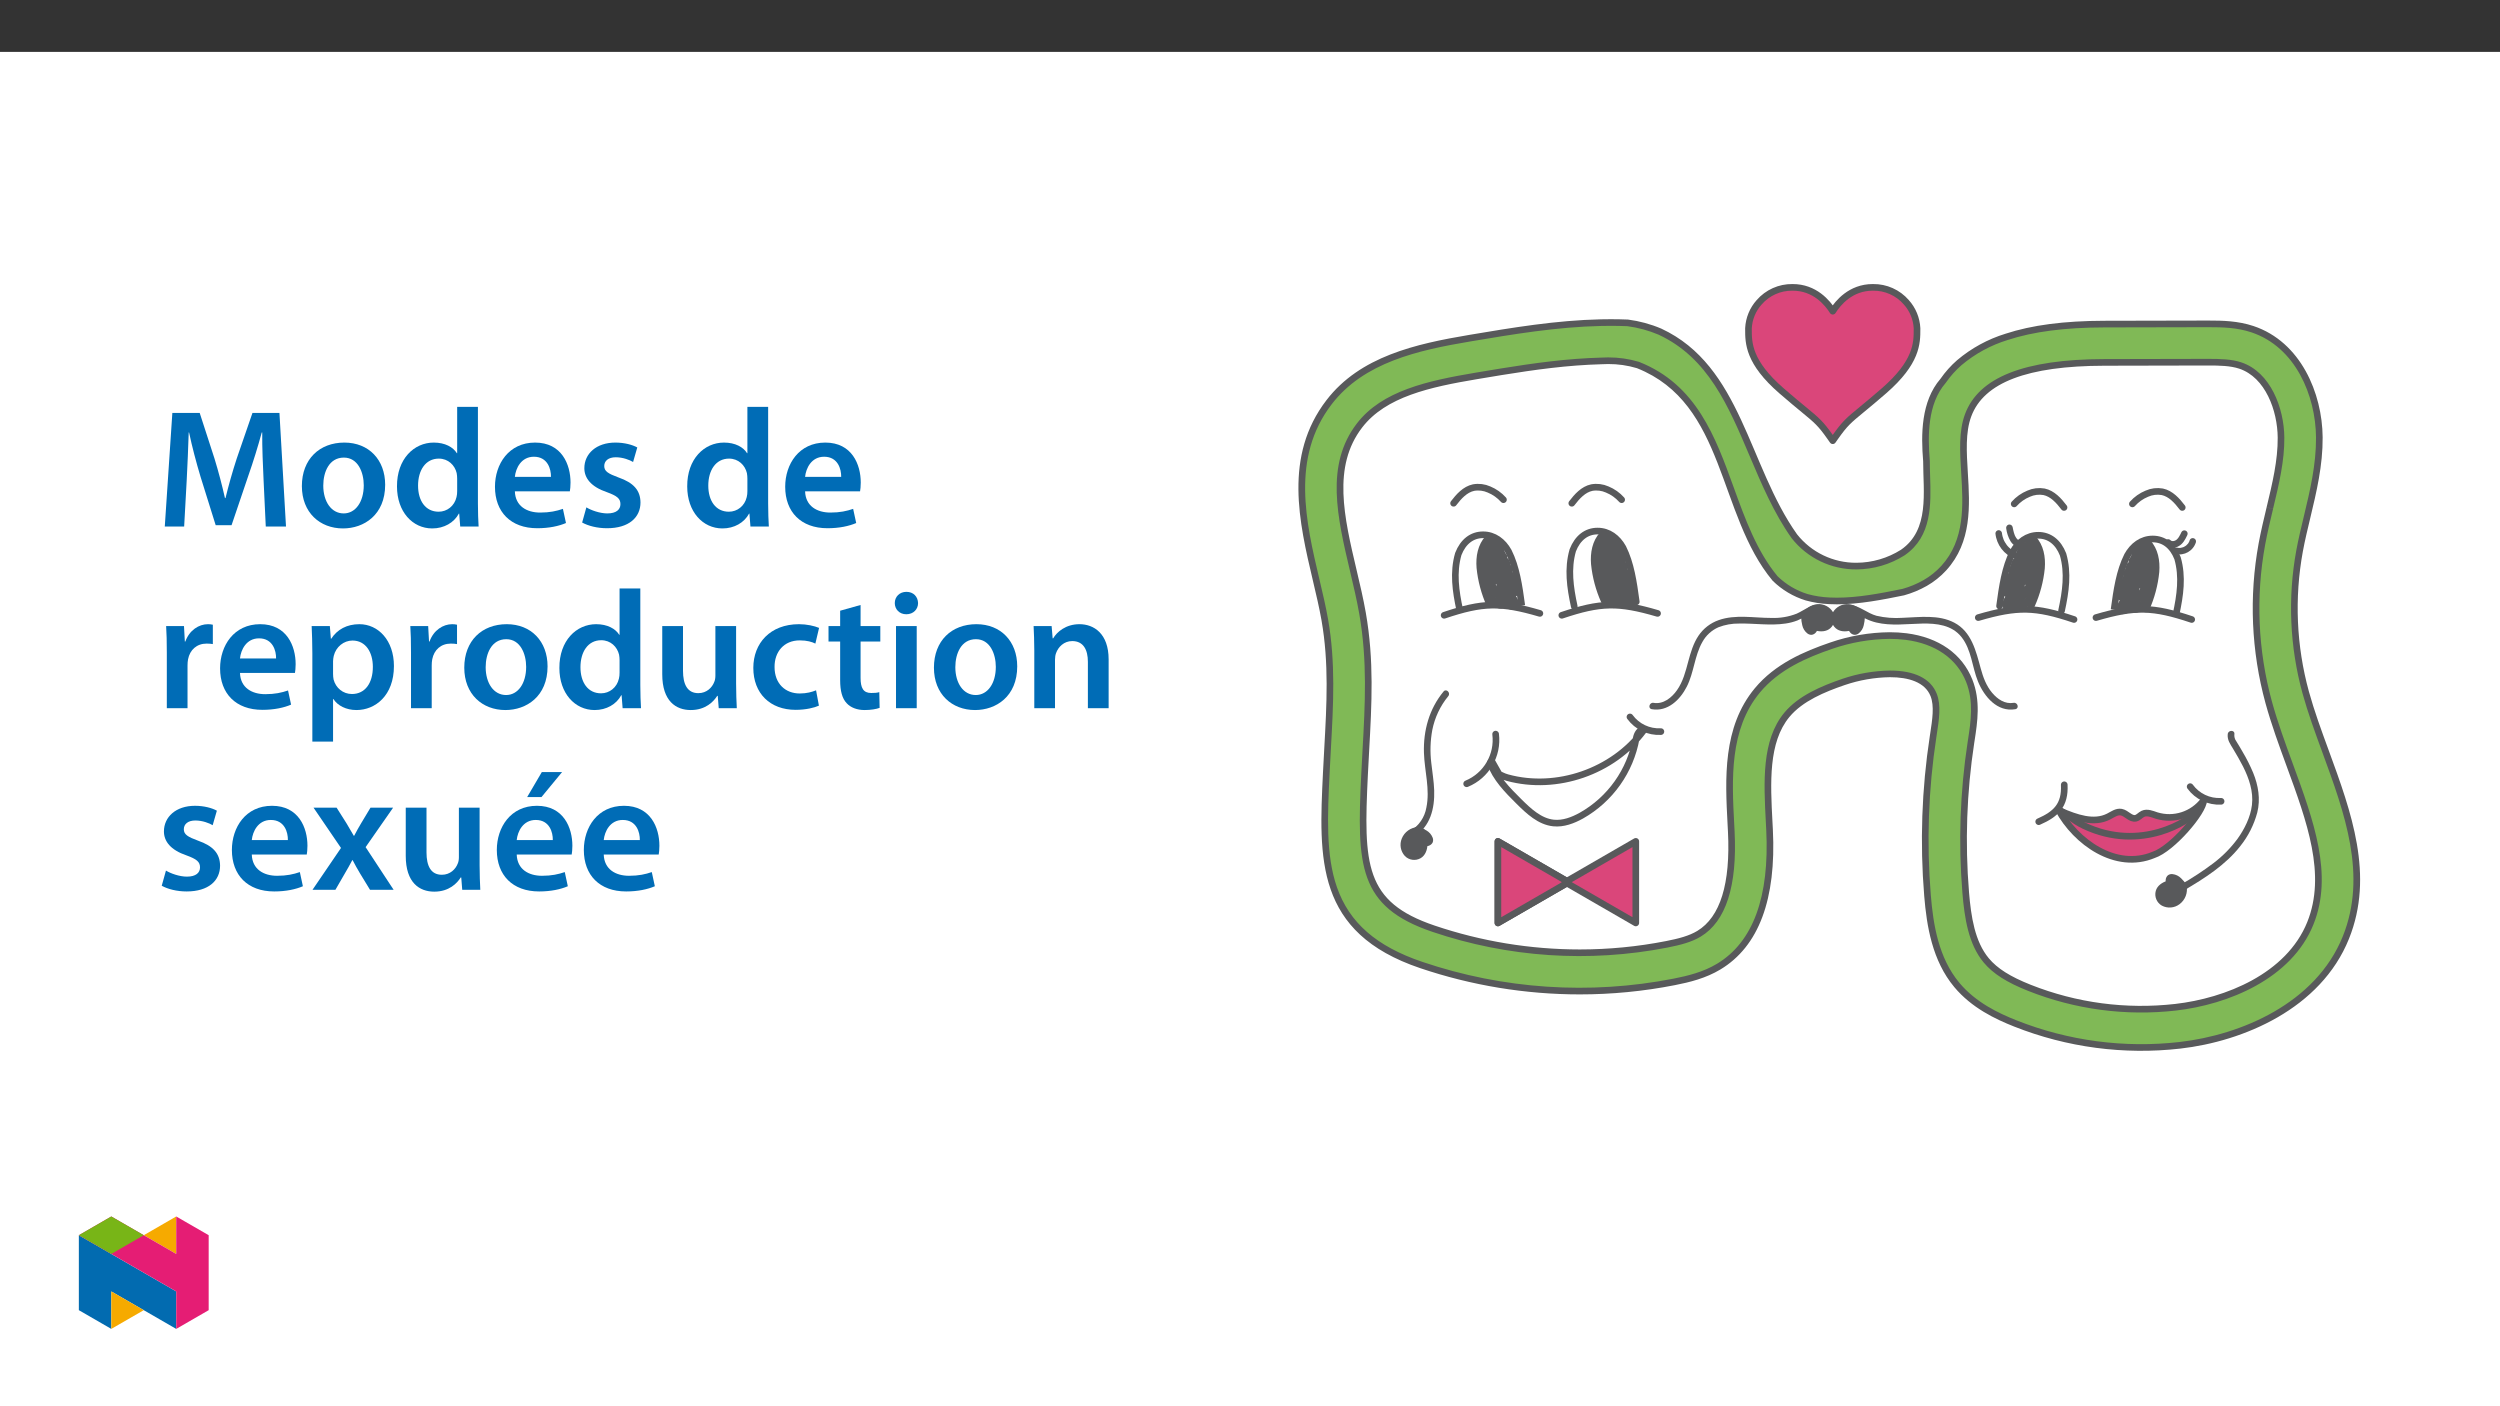 ﻿<?xml version="1.0" encoding="utf-8"?>
<svg xmlns="http://www.w3.org/2000/svg" xmlns:xlink="http://www.w3.org/1999/xlink" viewBox="0 0 960 540" version="1.1">
  <rect x="0" y="0" width="960" height="540" fill="#333333" stroke="none"/>
  <defs>
    <g>
      <symbol overflow="visible" id="glyph0-0">
        <path style="stroke:none;" d="M 0 0 L 32.375 0 L 32.375 -45.328 L 0 -45.328 Z M 16.188 -25.578 L 5.188 -42.094 L 27.188 -42.094 Z M 18.125 -22.656 L 29.141 -39.172 L 29.141 -6.156 Z M 5.188 -3.234 L 16.188 -19.75 L 27.188 -3.234 Z M 3.234 -39.172 L 14.25 -22.656 L 3.234 -6.156 Z M 3.234 -39.172 " />
      </symbol>
      <symbol overflow="visible" id="glyph0-1">
        <path style="stroke:none;" d="M 42.281 0 L 50.047 0 L 47.531 -43.641 L 37.172 -43.641 L 31.141 -26.156 C 29.469 -21.047 27.969 -15.672 26.812 -10.938 L 26.609 -10.938 C 25.516 -15.797 24.156 -20.984 22.594 -26.094 L 16.906 -43.641 L 6.406 -43.641 L 3.5 0 L 10.938 0 L 11.906 -17.547 C 12.234 -23.5 12.5 -30.438 12.688 -36.125 L 12.828 -36.125 C 13.984 -30.688 15.547 -24.734 17.219 -19.172 L 23.047 -0.516 L 29.141 -0.516 L 35.547 -19.422 C 37.484 -24.922 39.297 -30.828 40.734 -36.125 L 40.922 -36.125 C 40.859 -30.234 41.188 -23.438 41.438 -17.812 Z M 42.281 0 " />
      </symbol>
      <symbol overflow="visible" id="glyph0-2">
        <path style="stroke:none;" d="M 18.578 -32.25 C 9.062 -32.25 2.266 -25.906 2.266 -15.547 C 2.266 -5.375 9.188 0.719 18.062 0.719 C 26.094 0.719 34.25 -4.469 34.25 -16.062 C 34.25 -25.641 27.969 -32.25 18.578 -32.25 Z M 18.391 -26.484 C 23.828 -26.484 26.031 -20.781 26.031 -15.859 C 26.031 -9.453 22.859 -5.047 18.328 -5.047 C 13.531 -5.047 10.484 -9.641 10.484 -15.734 C 10.484 -20.984 12.75 -26.484 18.391 -26.484 Z M 18.391 -26.484 " />
      </symbol>
      <symbol overflow="visible" id="glyph0-3">
        <path style="stroke:none;" d="M 25.375 -45.969 L 25.375 -28.172 L 25.25 -28.172 C 23.828 -30.5 20.719 -32.25 16.375 -32.25 C 8.812 -32.25 2.203 -25.969 2.266 -15.406 C 2.266 -5.703 8.219 0.719 15.797 0.719 C 20.328 0.719 24.156 -1.484 26.031 -4.984 L 26.156 -4.984 L 26.547 0 L 33.609 0 C 33.469 -2.141 33.344 -5.641 33.344 -8.875 L 33.344 -45.969 Z M 25.375 -13.656 C 25.375 -12.828 25.312 -12.047 25.125 -11.328 C 24.344 -7.906 21.5 -5.703 18.266 -5.703 C 13.203 -5.703 10.359 -9.906 10.359 -15.734 C 10.359 -21.562 13.203 -26.094 18.328 -26.094 C 21.953 -26.094 24.469 -23.562 25.188 -20.531 C 25.312 -19.875 25.375 -19.031 25.375 -18.391 Z M 25.375 -13.656 " />
      </symbol>
      <symbol overflow="visible" id="glyph0-4">
        <path style="stroke:none;" d="M 31.016 -13.531 C 31.141 -14.25 31.281 -15.406 31.281 -16.906 C 31.281 -23.828 27.906 -32.25 17.672 -32.25 C 7.578 -32.25 2.266 -24.016 2.266 -15.281 C 2.266 -5.641 8.281 0.641 18.516 0.641 C 23.047 0.641 26.812 -0.188 29.531 -1.359 L 28.359 -6.797 C 25.906 -5.953 23.312 -5.375 19.625 -5.375 C 14.5 -5.375 10.094 -7.828 9.906 -13.531 Z M 9.906 -19.094 C 10.234 -22.344 12.297 -26.812 17.219 -26.812 C 22.531 -26.812 23.828 -22.016 23.766 -19.094 Z M 9.906 -19.094 " />
      </symbol>
      <symbol overflow="visible" id="glyph0-5">
        <path style="stroke:none;" d="M 2.328 -1.547 C 4.656 -0.266 8.094 0.641 11.906 0.641 C 20.266 0.641 24.734 -3.5 24.734 -9.266 C 24.672 -13.922 22.078 -16.828 16.312 -18.844 C 12.297 -20.328 10.812 -21.234 10.812 -23.25 C 10.812 -25.188 12.375 -26.609 15.219 -26.609 C 18 -26.609 20.594 -25.578 21.891 -24.797 L 23.5 -30.375 C 21.625 -31.406 18.578 -32.25 15.094 -32.25 C 7.766 -32.25 3.172 -27.969 3.172 -22.406 C 3.172 -18.641 5.703 -15.281 11.844 -13.203 C 15.734 -11.781 17.031 -10.75 17.031 -8.609 C 17.031 -6.547 15.469 -5.047 11.984 -5.047 C 9.125 -5.047 5.703 -6.281 3.953 -7.375 Z M 2.328 -1.547 " />
      </symbol>
      <symbol overflow="visible" id="glyph0-6">
        <path style="stroke:none;" d="M 4.281 0 L 12.234 0 L 12.234 -16.375 C 12.234 -17.219 12.297 -18.062 12.438 -18.781 C 13.141 -22.406 15.797 -24.797 19.547 -24.797 C 20.531 -24.797 21.234 -24.734 21.953 -24.609 L 21.953 -32.047 C 21.297 -32.188 20.844 -32.25 20.078 -32.25 C 16.641 -32.25 12.953 -29.984 11.391 -25.578 L 11.203 -25.578 L 10.875 -31.531 L 4.016 -31.531 C 4.203 -28.75 4.281 -25.641 4.281 -21.375 Z M 4.281 0 " />
      </symbol>
      <symbol overflow="visible" id="glyph0-7">
        <path style="stroke:none;" d="M 4.281 12.828 L 12.234 12.828 L 12.234 -3.5 L 12.375 -3.5 C 13.984 -0.969 17.281 0.719 21.234 0.719 C 28.422 0.719 35.609 -4.797 35.609 -16.188 C 35.609 -26.031 29.594 -32.25 22.344 -32.25 C 17.547 -32.25 13.859 -30.234 11.531 -26.672 L 11.391 -26.672 L 11 -31.531 L 4.016 -31.531 C 4.141 -28.562 4.281 -25.188 4.281 -21.047 Z M 12.234 -18.062 C 12.234 -18.719 12.375 -19.422 12.5 -20.078 C 13.344 -23.562 16.375 -25.969 19.688 -25.969 C 24.797 -25.969 27.516 -21.438 27.516 -15.859 C 27.516 -9.641 24.547 -5.438 19.484 -5.438 C 16.062 -5.438 13.281 -7.766 12.438 -11 C 12.297 -11.719 12.234 -12.438 12.234 -13.203 Z M 12.234 -18.062 " />
      </symbol>
      <symbol overflow="visible" id="glyph0-8">
        <path style="stroke:none;" d="M 32.5 -31.531 L 24.547 -31.531 L 24.547 -12.5 C 24.547 -11.594 24.406 -10.688 24.094 -10.031 C 23.312 -7.969 21.234 -5.766 18 -5.766 C 13.797 -5.766 12.109 -9.125 12.109 -14.375 L 12.109 -31.531 L 4.141 -31.531 L 4.141 -13.016 C 4.141 -2.719 9.391 0.719 15.094 0.719 C 20.781 0.719 23.891 -2.531 25.25 -4.734 L 25.453 -4.734 L 25.828 0 L 32.766 0 C 32.641 -2.594 32.5 -5.703 32.5 -9.453 Z M 32.5 -31.531 " />
      </symbol>
      <symbol overflow="visible" id="glyph0-9">
        <path style="stroke:none;" d="M 26.359 -6.859 C 24.797 -6.219 22.797 -5.641 20.078 -5.641 C 14.641 -5.641 10.422 -9.328 10.422 -15.797 C 10.359 -21.562 13.984 -26.031 20.078 -26.031 C 22.922 -26.031 24.797 -25.453 26.094 -24.797 L 27.516 -30.828 C 25.703 -31.594 22.734 -32.25 19.812 -32.25 C 8.734 -32.25 2.266 -24.922 2.266 -15.469 C 2.266 -5.703 8.672 0.641 18.516 0.641 C 22.469 0.641 25.766 -0.188 27.453 -0.969 Z M 26.359 -6.859 " />
      </symbol>
      <symbol overflow="visible" id="glyph0-10">
        <path style="stroke:none;" d="M 5.562 -37.422 L 5.562 -31.531 L 1.094 -31.531 L 1.094 -25.578 L 5.562 -25.578 L 5.562 -10.75 C 5.562 -6.609 6.344 -3.688 8.094 -1.875 C 9.578 -0.266 11.984 0.719 14.953 0.719 C 17.422 0.719 19.547 0.328 20.719 -0.125 L 20.594 -6.156 C 19.688 -5.891 18.906 -5.828 17.484 -5.828 C 14.438 -5.828 13.406 -7.766 13.406 -11.656 L 13.406 -25.578 L 20.984 -25.578 L 20.984 -31.531 L 13.406 -31.531 L 13.406 -39.625 Z M 5.562 -37.422 " />
      </symbol>
      <symbol overflow="visible" id="glyph0-11">
        <path style="stroke:none;" d="M 12.234 0 L 12.234 -31.531 L 4.281 -31.531 L 4.281 0 Z M 8.281 -44.672 C 5.641 -44.672 3.812 -42.797 3.812 -40.344 C 3.812 -38.016 5.562 -36.062 8.219 -36.062 C 11 -36.062 12.75 -38.016 12.75 -40.344 C 12.688 -42.797 11 -44.672 8.281 -44.672 Z M 8.281 -44.672 " />
      </symbol>
      <symbol overflow="visible" id="glyph0-12">
        <path style="stroke:none;" d="M 4.281 0 L 12.234 0 L 12.234 -18.578 C 12.234 -19.484 12.375 -20.469 12.625 -21.109 C 13.469 -23.5 15.672 -25.766 18.844 -25.766 C 23.188 -25.766 24.859 -22.344 24.859 -17.812 L 24.859 0 L 32.828 0 L 32.828 -18.719 C 32.828 -28.688 27.125 -32.25 21.625 -32.25 C 16.375 -32.25 12.953 -29.266 11.531 -26.812 L 11.328 -26.812 L 10.938 -31.531 L 4.016 -31.531 C 4.141 -28.812 4.281 -25.766 4.281 -22.141 Z M 4.281 0 " />
      </symbol>
      <symbol overflow="visible" id="glyph0-13">
        <path style="stroke:none;" d="M 0.719 -31.531 L 11.266 -16.062 L 0.328 0 L 9.125 0 L 12.75 -6.281 C 13.734 -8.031 14.703 -9.578 15.609 -11.391 L 15.734 -11.391 C 16.641 -9.641 17.547 -7.969 18.578 -6.281 L 22.406 0 L 31.469 0 L 20.719 -16.375 L 31.281 -31.531 L 22.594 -31.531 L 19.094 -25.703 C 18.125 -24.094 17.219 -22.469 16.312 -20.719 L 16.188 -20.719 C 15.281 -22.344 14.375 -23.891 13.344 -25.578 L 9.578 -31.531 Z M 0.719 -31.531 " />
      </symbol>
      <symbol overflow="visible" id="glyph0-14">
        <path style="stroke:none;" d="M 31.016 -13.531 C 31.141 -14.25 31.281 -15.406 31.281 -16.906 C 31.281 -23.828 27.906 -32.25 17.672 -32.25 C 7.578 -32.25 2.266 -24.016 2.266 -15.281 C 2.266 -5.641 8.281 0.641 18.516 0.641 C 23.047 0.641 26.812 -0.188 29.531 -1.359 L 28.359 -6.797 C 25.906 -5.953 23.312 -5.375 19.625 -5.375 C 14.5 -5.375 10.094 -7.828 9.906 -13.531 Z M 9.906 -19.094 C 10.234 -22.344 12.297 -26.812 17.219 -26.812 C 22.531 -26.812 23.828 -22.016 23.766 -19.094 Z M 19.547 -45.203 L 13.922 -35.609 L 19.422 -35.609 L 27.328 -45.203 Z M 19.547 -45.203 " />
      </symbol>
    </g>
    <clipPath id="clip1">
      <path d="M 498.594 122 L 906.285 122 L 906.285 403.516 L 498.594 403.516 Z M 498.594 122 " />
    </clipPath>
    <clipPath id="clip2">
      <path d="M 670 109.074 L 738 109.074 L 738 171 L 670 171 Z M 670 109.074 " />
    </clipPath>
    <clipPath id="clip3">
      <path d="M 30.277 474 L 68 474 L 68 510.301 L 30.277 510.301 Z M 30.277 474 " />
    </clipPath>
    <clipPath id="clip4">
      <path d="M 42 495 L 56 495 L 56 510.301 L 42 510.301 Z M 42 495 " />
    </clipPath>
    <clipPath id="clip5">
      <path d="M 55 467.125 L 68 467.125 L 68 482 L 55 482 Z M 55 467.125 " />
    </clipPath>
    <clipPath id="clip6">
      <path d="M 30.277 467.125 L 80.133 467.125 L 80.133 510.301 L 30.277 510.301 Z M 30.277 467.125 " />
    </clipPath>
    <clipPath id="clip7">
      <path d="M 30.277 467.125 L 56 467.125 L 56 482 L 30.277 482 Z M 30.277 467.125 " />
    </clipPath>
  </defs>
  <g id="surface1">
    <path style=" stroke:none;fill-rule:nonzero;fill:rgb(100%,100%,100%);fill-opacity:1;" d="M 0 559.926 L 960 559.926 L 960 19.926 L 0 19.926 Z M 0 559.926 " />
    <path style=" stroke:none;fill-rule:nonzero;fill:rgb(50.2%,72.499%,33.699%);fill-opacity:1;" d="M 725.609 244.055 C 727.734 244.047 729.859 244.176 731.969 244.441 C 743.844 245.965 752.441 251.992 756.188 261.406 C 759.293 269.223 758.066 277.191 756.98 284.223 L 756.844 285.102 C 753.93 304.172 753.254 323.512 754.836 342.734 C 755.625 352.309 757.125 362.094 762.727 368.801 C 766.141 372.891 771.258 376.141 779.328 379.34 C 797.125 386.391 816.383 388.945 835.398 386.781 C 855.059 384.535 878.984 374.887 887.168 354.543 C 894.68 335.875 887.184 315.402 879.246 293.73 C 876.375 285.898 873.41 277.801 871.191 269.75 C 865.758 249.918 864.863 229.117 868.57 208.891 C 869.43 204.219 870.539 199.594 871.613 195.121 C 873.863 185.73 875.98 176.891 875.91 168.023 C 875.824 157.188 870.895 143.91 860.281 140.363 C 856.727 139.176 852.438 139.078 847.988 139.078 L 808.047 139.164 C 777.898 139.23 760.793 145.879 755.75 159.496 C 753.406 165.828 753.883 173.566 754.383 181.758 C 755.129 193.91 755.973 207.688 746.406 218.164 C 744.324 220.434 741.902 222.367 739.227 223.898 C 736.594 225.391 733.789 226.555 730.875 227.367 C 722.109 229.168 713.562 230.785 705.367 230.785 C 704.383 230.785 703.41 230.762 702.477 230.711 C 699.523 230.582 696.594 230.125 693.742 229.344 C 689.191 227.938 685.039 225.465 681.637 222.133 C 673.512 212.359 668.965 199.809 664.57 187.664 C 657.641 168.512 650.473 148.707 629.043 140.191 C 629.012 140.176 628.977 140.164 628.941 140.156 C 625.238 139.055 621.398 138.504 617.535 138.52 C 616.66 138.52 615.766 138.547 614.875 138.598 C 611.773 138.68 608.516 138.848 605.227 139.098 C 592.371 140.074 579.434 142.25 566.922 144.352 C 548.621 147.43 531.426 151.199 522.062 163.379 C 510.18 178.84 514.812 198.492 519.715 219.297 C 520.977 224.645 522.281 230.176 523.211 235.473 C 526.406 253.672 525.477 270.398 524.492 288.109 L 524.48 288.297 C 524.316 291.254 524.148 294.234 524.004 297.242 L 523.988 297.613 C 522.336 331.773 522.773 347.27 550.48 356.625 C 568.566 362.746 587.535 365.867 606.629 365.863 L 606.637 365.863 C 617.836 365.863 629.012 364.777 640 362.625 C 645.062 361.633 649.109 360.562 652.422 358.566 C 661.672 352.992 665.844 339.793 664.812 319.332 L 664.664 316.438 C 663.758 299.215 662.73 279.699 674.828 265.109 C 682.426 255.941 693.426 251.285 703.18 247.941 C 710.398 245.449 717.973 244.137 725.609 244.055 M 822.289 402.238 C 805.723 402.262 789.301 399.129 773.902 393.016 C 766.852 390.219 757.926 386.008 751.43 378.23 C 743.184 368.352 741.113 355.355 740.172 343.945 C 738.496 323.574 739.211 303.082 742.301 282.879 L 742.441 281.977 C 743.316 276.301 744.145 270.938 742.516 266.844 C 740.414 261.562 734.617 258.77 725.75 258.77 C 719.691 258.863 713.688 259.906 707.953 261.855 C 700.133 264.539 691.426 268.141 686.152 274.496 C 677.723 284.664 678.551 300.422 679.355 315.66 L 679.508 318.598 C 680.824 344.891 674.27 362.578 660.016 371.168 C 654.559 374.453 648.535 375.945 642.836 377.062 C 610.469 383.387 577.008 381.145 545.77 370.566 C 506.371 357.258 507.727 329.289 509.289 296.906 L 509.309 296.535 C 509.461 293.426 509.629 290.348 509.801 287.293 C 510.738 270.457 511.621 254.551 508.719 238.016 C 507.863 233.145 506.668 228.059 505.395 222.676 C 500.172 200.523 494.254 175.414 510.398 154.414 C 523.004 138.012 544.027 133.281 564.48 129.844 C 580.809 127.098 597.695 124.262 614.816 123.891 C 616.055 123.863 617.297 123.852 618.535 123.852 C 620.734 123.852 622.918 123.895 625.035 123.98 C 629.309 124.543 633.484 125.684 637.445 127.367 C 656.848 136.395 664.719 154.973 673.051 174.637 C 677.586 185.34 682.277 196.402 689.004 205.883 C 694.762 213.203 703.582 217.445 712.891 217.375 C 719.188 217.344 725.348 215.543 730.668 212.176 C 740.621 205.289 740.234 193.32 739.891 182.762 C 739.828 180.793 739.77 178.926 739.77 177.094 C 739.77 177.059 739.766 177.023 739.766 176.988 C 738.938 167.074 738.914 154.625 746.117 146.289 C 746.145 146.254 746.176 146.215 746.199 146.18 C 747.965 143.629 750.035 141.309 752.371 139.27 C 757.699 134.773 763.879 131.402 770.543 129.352 C 780.477 126.09 792.734 124.488 808.016 124.453 L 848.066 124.367 C 853.734 124.367 859.289 124.523 864.941 126.41 C 882.496 132.273 890.488 151.477 890.621 167.906 C 890.707 178.578 888.277 188.719 885.926 198.527 C 884.848 203.027 883.832 207.266 883.039 211.562 C 879.73 229.602 880.531 248.156 885.379 265.844 C 887.438 273.316 890.168 280.773 893.062 288.668 C 901.605 312.004 910.441 336.125 900.82 360.035 C 890.223 386.371 860.941 398.672 837.07 401.398 C 832.164 401.957 827.23 402.238 822.289 402.238 " />
    <g clip-path="url(#clip1)" clip-rule="nonzero">
      <path style=" stroke:none;fill-rule:nonzero;fill:rgb(34.499%,34.9%,35.699%);fill-opacity:1;" d="M 606.629 364.59 C 587.672 364.582 568.844 361.488 550.887 355.418 C 523.996 346.336 523.598 332.031 525.258 297.676 L 525.277 297.305 C 525.426 294.234 525.594 291.199 525.762 288.18 C 526.75 270.395 527.684 253.598 524.465 235.25 C 523.531 229.93 522.223 224.379 520.957 219.008 C 516.121 198.504 511.555 179.137 523.074 164.156 C 532.152 152.344 549.094 148.641 567.129 145.609 C 579.688 143.5 592.527 141.344 605.32 140.371 C 608.52 140.129 611.73 139.961 614.949 139.871 C 615.824 139.82 616.688 139.793 617.535 139.793 C 621.273 139.773 624.992 140.309 628.57 141.375 C 662.844 154.996 659.441 197.496 680.691 222.996 C 684.258 226.504 688.613 229.102 693.391 230.57 C 696.336 231.379 699.359 231.852 702.41 231.984 C 703.387 232.035 704.375 232.059 705.367 232.059 C 713.93 232.059 723.031 230.281 731.18 228.605 C 734.211 227.762 737.125 226.551 739.863 225.004 C 742.652 223.41 745.18 221.395 747.348 219.023 C 757.273 208.148 756.414 194.086 755.656 181.68 C 755.16 173.625 754.695 166.016 756.949 159.938 C 761.781 146.883 778.5 140.504 808.051 140.441 L 846.973 140.355 C 847.312 140.355 847.652 140.352 847.992 140.352 C 852.195 140.352 856.445 140.426 859.875 141.574 C 869.898 144.922 874.551 157.637 874.637 168.035 C 874.707 176.75 872.605 185.52 870.379 194.801 C 869.301 199.297 868.188 203.945 867.316 208.66 C 863.574 229.074 864.48 250.07 869.965 270.086 C 872.195 278.184 875.172 286.309 878.047 294.168 C 885.898 315.605 893.316 335.855 885.988 354.066 C 878.008 373.891 854.551 383.309 835.258 385.516 C 816.449 387.656 797.398 385.129 779.797 378.156 C 771.934 375.035 766.973 371.898 763.703 367.984 C 758.332 361.547 756.879 351.996 756.105 342.633 C 754.531 323.508 755.203 304.266 758.105 285.297 L 758.242 284.414 C 759.352 277.223 760.605 269.07 757.371 260.934 C 753.449 251.07 744.484 244.766 732.129 243.176 C 729.969 242.906 727.789 242.773 725.609 242.777 C 717.832 242.855 710.117 244.188 702.766 246.734 C 692.844 250.137 681.648 254.887 673.848 264.293 C 661.43 279.27 662.469 299.051 663.387 316.504 L 663.539 319.398 C 664.543 339.352 660.578 352.16 651.762 357.473 C 648.613 359.371 644.684 360.406 639.754 361.375 C 628.844 363.516 617.75 364.59 606.629 364.59 Z M 618.527 122.574 C 617.277 122.574 616.031 122.59 614.789 122.617 C 597.582 122.988 580.691 125.824 564.27 128.586 C 543.566 132.066 522.273 136.867 509.387 153.633 C 492.875 175.117 498.867 200.539 504.156 222.969 C 505.422 228.336 506.617 233.406 507.465 238.234 C 510.34 254.621 509.461 270.457 508.527 287.219 C 508.355 290.281 508.184 293.359 508.035 296.469 L 508.016 296.844 C 506.426 329.742 505.055 358.156 545.363 371.773 C 565.102 378.441 585.797 381.848 606.633 381.852 C 618.867 381.852 631.074 380.668 643.082 378.312 C 648.895 377.172 655.051 375.648 660.672 372.258 C 675.359 363.406 682.125 345.328 680.781 318.531 C 680.73 317.559 680.68 316.582 680.625 315.594 C 679.836 300.602 679.023 285.094 687.133 275.312 C 692.207 269.195 700.715 265.688 708.367 263.062 C 713.965 261.152 719.832 260.133 725.746 260.043 C 732.82 260.043 739.184 261.914 741.332 267.312 C 742.828 271.086 742.027 276.281 741.18 281.785 L 741.043 282.684 C 737.934 302.984 737.219 323.578 738.898 344.047 C 739.855 355.656 741.977 368.895 750.453 379.047 C 757.133 387.047 766.242 391.348 773.434 394.199 C 793.676 402.219 815.582 405.125 837.215 402.664 C 861.449 399.895 891.195 387.367 902 360.512 C 911.805 336.145 902.883 311.785 894.258 288.23 C 891.371 280.355 888.645 272.914 886.605 265.504 C 881.809 248 881.016 229.645 884.289 211.793 C 885.078 207.527 886.094 203.301 887.164 198.824 C 889.531 188.941 891.984 178.723 891.895 167.895 C 891.758 151.012 883.496 131.262 865.344 125.199 C 859.379 123.207 853.41 123.09 848.062 123.09 C 847.684 123.09 847.309 123.09 846.934 123.09 L 808.012 123.176 C 792.598 123.211 780.211 124.836 770.145 128.141 C 763.316 130.238 756.98 133.699 751.527 138.312 C 749.113 140.418 746.973 142.82 745.148 145.453 C 737.645 154.145 737.645 166.895 738.492 177.098 C 738.492 188.996 741.043 203.445 729.992 211.098 C 724.875 214.336 718.949 216.07 712.891 216.102 C 703.992 216.176 695.555 212.133 690.043 205.145 C 671.344 178.797 668.793 140.547 637.949 126.195 C 633.863 124.453 629.555 123.281 625.148 122.711 C 622.938 122.617 620.73 122.574 618.527 122.574 Z M 614.84 137.32 C 611.699 137.406 608.434 137.578 605.129 137.828 C 592.207 138.809 579.242 140.988 566.707 143.094 C 548.148 146.215 530.695 150.055 521.051 162.602 C 508.797 178.543 513.496 198.48 518.473 219.59 C 519.73 224.922 521.031 230.434 521.953 235.691 C 525.121 253.75 524.195 270.402 523.215 288.039 C 523.059 290.84 522.883 294.016 522.73 297.18 L 522.711 297.555 C 521.027 332.375 521.488 348.18 550.07 357.836 C 579.09 367.664 610.172 369.746 640.246 363.875 C 645.438 362.855 649.605 361.75 653.078 359.656 C 662.762 353.82 667.137 340.23 666.086 319.266 L 665.934 316.367 C 665.043 299.383 664.027 280.129 675.809 265.922 C 683.207 257 694.004 252.434 703.59 249.145 C 710.676 246.699 718.113 245.41 725.609 245.328 C 727.68 245.324 729.75 245.449 731.805 245.707 C 743.199 247.168 751.438 252.91 755 261.875 C 757.98 269.371 756.777 277.156 755.719 284.027 L 755.582 284.91 C 752.652 304.074 751.973 323.52 753.562 342.84 C 754.371 352.621 755.918 362.637 761.746 369.617 C 765.301 373.875 770.578 377.242 778.859 380.523 C 796.848 387.652 816.316 390.238 835.547 388.051 C 855.57 385.762 879.957 375.883 888.352 355.02 C 896.047 335.898 888.465 315.199 880.441 293.293 C 877.582 285.48 874.625 277.406 872.422 269.41 C 867.039 249.766 866.148 229.16 869.824 209.121 C 870.68 204.484 871.781 199.879 872.852 195.426 L 870.371 194.832 L 872.859 195.379 C 875.121 185.945 877.258 177.039 877.184 168.016 C 877.094 156.738 871.891 142.898 860.684 139.156 C 856.945 137.906 852.547 137.805 847.992 137.805 L 846.965 137.805 L 808.043 137.891 C 777.301 137.957 759.805 144.879 754.555 159.051 C 752.113 165.637 752.598 173.504 753.109 181.836 C 753.836 193.738 754.664 207.227 745.465 217.305 C 743.469 219.477 741.152 221.332 738.59 222.793 C 736.062 224.227 733.367 225.348 730.57 226.129 C 721.887 227.914 713.426 229.508 705.367 229.508 C 704.402 229.508 703.449 229.484 702.543 229.438 C 699.699 229.316 696.879 228.875 694.133 228.129 C 689.793 226.789 685.832 224.441 682.578 221.273 C 674.617 211.676 670.117 199.25 665.77 187.23 C 658.742 167.812 651.477 147.734 629.512 139.008 C 629.445 138.98 629.379 138.957 629.309 138.934 C 625.488 137.797 621.523 137.227 617.535 137.242 C 616.652 137.242 615.746 137.27 614.84 137.32 M 618.527 125.125 C 620.688 125.125 622.836 125.168 624.922 125.254 C 629.047 125.801 633.078 126.898 636.906 128.523 C 655.871 137.363 663.645 155.711 671.879 175.133 C 676.438 185.898 681.156 197.027 687.965 206.621 C 687.988 206.656 688.012 206.688 688.035 206.723 C 694.035 214.324 703.207 218.727 712.891 218.652 C 719.426 218.621 725.82 216.75 731.344 213.258 C 731.379 213.238 731.41 213.215 731.445 213.191 C 741.914 205.945 741.516 193.605 741.164 182.723 C 741.102 180.762 741.043 178.906 741.043 177.094 C 741.043 177.023 741.039 176.953 741.035 176.883 C 740.23 167.219 740.188 155.102 747.078 147.121 C 747.141 147.051 747.195 146.98 747.25 146.902 C 748.953 144.441 750.957 142.199 753.211 140.227 C 758.41 135.844 764.441 132.559 770.941 130.562 C 780.746 127.344 792.875 125.762 808.016 125.727 L 846.938 125.641 L 848.062 125.641 C 853.621 125.641 859.066 125.793 864.535 127.617 C 881.496 133.281 889.215 151.941 889.348 167.918 C 889.434 178.43 887.02 188.492 884.68 198.258 C 883.602 202.758 882.582 207.008 881.781 211.332 C 878.441 229.562 879.25 248.309 884.148 266.184 C 886.219 273.703 888.961 281.188 891.863 289.113 C 900.324 312.215 909.074 336.102 899.637 359.559 C 889.246 385.375 860.43 397.445 836.926 400.133 C 815.711 402.543 794.227 399.691 774.375 391.828 C 767.461 389.086 758.719 384.969 752.41 377.414 C 744.391 367.809 742.363 355.051 741.441 343.84 C 739.777 323.57 740.484 303.176 743.562 283.074 L 743.699 282.172 C 744.602 276.316 745.457 270.789 743.699 266.371 C 741.391 260.562 735.184 257.492 725.75 257.492 C 719.551 257.59 713.406 258.652 707.539 260.648 C 699.551 263.391 690.645 267.082 685.172 273.684 C 676.426 284.234 677.266 300.242 678.082 315.73 C 678.133 316.715 678.184 317.691 678.234 318.66 C 679.527 344.445 673.176 361.746 659.355 370.074 C 654.07 373.262 648.176 374.715 642.59 375.812 C 610.438 382.09 577.207 379.867 546.18 369.359 C 528.535 363.398 518.117 354.293 513.387 340.699 C 509.051 328.25 509.785 313.055 510.566 296.961 L 510.582 296.594 C 510.73 293.504 510.902 290.402 511.074 287.363 C 512.012 270.449 512.902 254.477 509.977 237.793 C 509.117 232.902 507.918 227.812 506.637 222.383 C 501.48 200.508 495.633 175.715 511.406 155.188 C 523.73 139.152 544.488 134.496 564.691 131.102 C 580.973 128.363 597.812 125.531 614.844 125.168 C 616.078 125.141 617.32 125.125 618.527 125.125 " />
    </g>
    <path style="fill:none;stroke-width:3;stroke-linecap:round;stroke-linejoin:round;stroke:rgb(34.499%,34.9%,35.699%);stroke-opacity:1;stroke-miterlimit:4;" d="M -0 0.002 C 17.725 5.186 25.758 5.03 43.263 -0.857 " transform="matrix(0.85,0,0,-0.85,759.656,237.158)" />
    <path style="fill:none;stroke-width:3;stroke-linecap:round;stroke-linejoin:round;stroke:rgb(34.499%,34.9%,35.699%);stroke-opacity:1;stroke-miterlimit:4;" d="M 0.001 0.002 C 17.727 5.186 25.755 5.03 43.264 -0.857 " transform="matrix(0.85,0,0,-0.85,804.843,237.158)" />
    <path style="fill:none;stroke-width:3;stroke-linecap:round;stroke-linejoin:round;stroke:rgb(34.499%,34.9%,35.699%);stroke-opacity:1;stroke-miterlimit:4;" d="M 0.002 0.001 C 1.22 8.939 2.415 17.299 5.999 24.468 C 8.481 28.944 12.479 31.963 17.479 31.959 C 22.479 31.959 26.482 28.93 28.688 23.273 C 31.077 14.914 29.882 6.554 28.007 -2.118 " transform="matrix(0.85,0,0,-0.85,767.834,232.712)" />
    <path style=" stroke:none;fill-rule:nonzero;fill:rgb(34.499%,34.9%,35.699%);fill-opacity:1;" d="M 778.273 224.711 C 779.105 224.684 779.762 223.984 779.73 223.148 C 779.703 222.355 779.066 221.715 778.273 221.688 C 777.438 221.719 776.785 222.418 776.812 223.25 C 776.84 224.047 777.477 224.684 778.273 224.711 " />
    <path style=" stroke:none;fill-rule:nonzero;fill:rgb(34.499%,34.9%,35.699%);fill-opacity:1;" d="M 779.664 209.426 C 780.848 213.543 782.227 218.254 781.066 222.508 C 780.484 224.492 779.676 226.406 778.656 228.207 C 778 229.41 777.078 230.996 775.52 230.871 C 773.582 230.711 773.59 233.734 775.52 233.891 C 777.656 234.066 779.312 232.645 780.477 231.004 C 781.836 228.969 782.898 226.75 783.637 224.418 C 785.41 219.242 784.039 213.711 782.578 208.621 C 782.043 206.758 779.129 207.551 779.664 209.426 " />
    <path style=" stroke:none;fill-rule:nonzero;fill:rgb(34.499%,34.9%,35.699%);fill-opacity:1;" d="M 777.41 225.344 C 777.43 225.289 777.457 225.234 777.473 225.176 C 777.531 225.016 777.559 224.848 777.559 224.676 C 777.672 224.402 777.777 224.129 777.875 223.852 C 778.023 223.609 778.168 223.367 778.301 223.121 C 778.426 223.113 778.555 223.09 778.672 223.047 L 778.664 223.066 C 778.273 223.832 777.855 224.594 777.41 225.344 Z M 781.695 206.004 C 781.211 205.441 780.363 205.375 779.797 205.855 C 779.77 205.883 779.738 205.91 779.711 205.938 C 779.57 205.895 779.43 205.848 779.281 205.816 C 778.426 205.648 777.598 206.207 777.43 207.062 C 777.355 207.441 777.422 207.836 777.617 208.168 C 776.801 208.27 776.055 208.691 775.543 209.344 C 775.133 209.883 774.82 210.488 774.625 211.137 C 774.508 211.797 774.238 212.418 773.84 212.957 C 773.43 213.332 773.289 213.914 773.484 214.434 C 773.199 214.555 772.961 214.766 772.809 215.031 C 772.43 215.668 772.188 216.375 772.086 217.109 C 771.723 217.637 771.449 218.219 771.281 218.836 C 771.191 219.148 771.215 219.484 771.34 219.785 C 771.062 220.293 770.805 220.809 770.566 221.34 C 770.352 221.402 770.156 221.516 769.992 221.668 C 768.805 222.844 768.512 224.652 769.27 226.145 C 769.254 226.184 769.238 226.215 769.223 226.254 C 769.02 226.551 768.879 226.891 768.812 227.246 C 768.691 228.098 769.219 228.902 770.043 229.133 C 769.496 229.875 769.113 230.73 768.93 231.637 C 768.652 233.07 769.469 234.488 771.055 234.426 C 773.625 234.32 776.168 232.059 777.707 230.191 C 778.887 228.73 779.922 227.16 780.793 225.5 C 780.207 227.504 779.5 229.473 778.68 231.395 C 778.289 232.117 778.523 233.023 779.223 233.461 C 779.941 233.875 780.863 233.633 781.289 232.918 C 783.371 228.273 784.691 223.324 785.199 218.262 C 785.551 213.883 784.758 209.324 781.695 206.004 " />
    <path style="fill:none;stroke-width:3;stroke-linecap:butt;stroke-linejoin:miter;stroke:rgb(34.499%,34.9%,35.699%);stroke-opacity:1;stroke-miterlimit:10;" d="M -0.002 0.002 C 1.221 8.941 2.416 17.3 5.995 24.465 C 8.482 28.945 12.48 31.965 17.48 31.96 C 22.48 31.955 26.478 28.931 28.689 23.27 C 31.078 14.91 29.883 6.551 28.008 -2.116 " transform="matrix(0.85,0,0,-0.85,811.794,234.139)" />
    <path style=" stroke:none;fill-rule:nonzero;fill:rgb(34.499%,34.9%,35.699%);fill-opacity:1;" d="M 822.234 226.137 C 823.066 226.109 823.719 225.41 823.691 224.574 C 823.664 223.781 823.027 223.145 822.234 223.117 C 821.398 223.145 820.746 223.844 820.773 224.68 C 820.801 225.473 821.438 226.109 822.234 226.137 " />
    <path style=" stroke:none;fill-rule:nonzero;fill:rgb(34.499%,34.9%,35.699%);fill-opacity:1;" d="M 823.625 210.852 C 824.805 214.969 826.188 219.68 825.023 223.938 C 824.445 225.922 823.637 227.832 822.617 229.633 C 821.961 230.836 821.039 232.422 819.477 232.297 C 817.539 232.141 817.551 235.164 819.477 235.32 C 821.617 235.492 823.27 234.07 824.438 232.434 C 825.793 230.395 826.859 228.176 827.598 225.844 C 829.371 220.672 828 215.137 826.539 210.051 C 826.004 208.184 823.086 208.977 823.625 210.852 Z M 823.625 210.852 " />
    <path style=" stroke:none;fill-rule:nonzero;fill:rgb(34.499%,34.9%,35.699%);fill-opacity:1;" d="M 821.371 226.77 C 821.391 226.715 821.418 226.66 821.434 226.605 C 821.488 226.441 821.516 226.273 821.516 226.102 C 821.633 225.832 821.738 225.555 821.836 225.277 C 821.98 225.035 822.125 224.797 822.262 224.547 C 822.387 224.539 822.512 224.516 822.633 224.477 L 822.625 224.496 C 822.234 225.262 821.812 226.02 821.371 226.77 Z M 825.656 207.434 C 825.172 206.867 824.324 206.801 823.758 207.285 C 823.727 207.309 823.699 207.336 823.672 207.363 C 823.527 207.32 823.391 207.277 823.242 207.242 C 822.387 207.078 821.555 207.633 821.391 208.492 C 821.316 208.871 821.383 209.262 821.578 209.594 C 820.762 209.699 820.016 210.121 819.504 210.77 C 819.094 211.309 818.781 211.918 818.586 212.566 C 818.469 213.223 818.199 213.848 817.801 214.383 C 817.391 214.758 817.25 215.34 817.445 215.859 C 817.16 215.98 816.922 216.191 816.77 216.461 C 816.391 217.094 816.145 217.805 816.047 218.535 C 815.684 219.062 815.41 219.645 815.242 220.262 C 815.152 220.578 815.176 220.91 815.301 221.211 C 815.023 221.719 814.766 222.238 814.527 222.77 C 814.312 222.828 814.117 222.941 813.953 223.094 C 812.766 224.273 812.473 226.082 813.227 227.574 C 813.215 227.609 813.199 227.645 813.184 227.68 C 812.98 227.977 812.84 228.316 812.773 228.676 C 812.652 229.523 813.18 230.328 814.004 230.559 C 813.457 231.301 813.074 232.156 812.891 233.066 C 812.613 234.496 813.43 235.918 815.016 235.852 C 817.586 235.75 820.129 233.484 821.668 231.621 C 822.848 230.16 823.883 228.586 824.754 226.926 C 824.168 228.93 823.461 230.898 822.641 232.82 C 822.25 233.543 822.484 234.449 823.184 234.887 C 823.902 235.305 824.824 235.062 825.25 234.344 C 827.332 229.703 828.652 224.754 829.16 219.688 C 829.508 215.309 828.715 210.75 825.656 207.434 " />
    <path style=" stroke:none;fill-rule:nonzero;fill:rgb(34.499%,34.9%,35.699%);fill-opacity:1;" d="M 831.676 209.207 C 833.047 210.461 835.082 210.66 836.668 209.695 C 838.258 208.824 839.145 207.121 839.891 205.547 C 840.238 204.938 840.023 204.168 839.418 203.82 C 838.82 203.48 838.062 203.68 837.707 204.27 C 837.418 204.918 837.086 205.547 836.719 206.152 C 836.617 206.309 836.512 206.457 836.406 206.609 C 836.32 206.734 836.547 206.445 836.391 206.629 C 836.324 206.703 836.262 206.781 836.191 206.852 C 836.082 206.977 835.965 207.09 835.84 207.203 C 835.801 207.234 835.543 207.426 835.785 207.258 C 835.727 207.297 835.672 207.34 835.609 207.379 C 835.492 207.457 835.367 207.527 835.238 207.59 C 835.043 207.684 835.172 207.57 835.266 207.582 C 835.18 207.602 835.098 207.629 835.02 207.664 C 834.883 207.707 834.742 207.734 834.602 207.766 C 834.316 207.824 834.887 207.758 834.598 207.762 C 834.527 207.766 834.457 207.77 834.387 207.773 C 834.316 207.773 834.246 207.77 834.18 207.766 C 834.137 207.766 834.094 207.762 834.055 207.754 C 833.957 207.746 833.996 207.75 834.184 207.773 C 834.055 207.73 833.926 207.695 833.789 207.668 C 833.574 207.605 833.949 207.77 833.828 207.688 C 833.777 207.648 833.711 207.621 833.652 207.59 C 833.617 207.566 833.582 207.543 833.551 207.52 C 833.473 207.465 833.504 207.488 833.645 207.594 C 833.633 207.602 833.473 207.426 833.465 207.418 C 832.969 206.93 832.172 206.93 831.676 207.418 C 831.195 207.918 831.195 208.707 831.676 209.207 Z M 831.676 209.207 " />
    <path style=" stroke:none;fill-rule:nonzero;fill:rgb(34.499%,34.9%,35.699%);fill-opacity:1;" d="M 835.348 212.73 C 838.754 213.531 842.199 211.559 843.234 208.215 C 843.414 207.539 843.012 206.848 842.336 206.668 C 841.672 206.488 840.984 206.879 840.793 207.543 C 840.773 207.617 840.703 207.996 840.633 208.023 C 840.684 208.004 840.75 207.77 840.645 207.992 C 840.613 208.059 840.582 208.121 840.551 208.184 C 840.469 208.332 840.383 208.477 840.289 208.617 C 840.25 208.676 840.207 208.73 840.168 208.789 C 840.086 208.918 840.336 208.59 840.184 208.766 C 839.984 209.004 839.77 209.227 839.535 209.43 C 839.402 209.543 839.367 209.531 839.523 209.445 C 839.457 209.484 839.387 209.547 839.32 209.594 C 839.191 209.684 839.059 209.766 838.922 209.844 C 838.789 209.922 838.648 209.992 838.508 210.059 C 838.461 210.082 838.238 210.141 838.426 210.098 C 838.621 210.051 838.344 210.125 838.301 210.141 C 838.008 210.242 837.707 210.32 837.398 210.375 C 837.117 210.422 837.441 210.359 837.445 210.371 C 837.445 210.371 837.203 210.391 837.191 210.391 C 837.039 210.402 836.883 210.402 836.73 210.398 C 836.66 210.395 836.59 210.391 836.52 210.387 C 836.41 210.379 836.211 210.305 836.52 210.395 C 836.359 210.348 836.184 210.332 836.02 210.289 C 835.344 210.113 834.656 210.52 834.477 211.195 C 834.305 211.859 834.691 212.535 835.348 212.727 Z M 835.348 212.73 " />
    <path style=" stroke:none;fill-rule:nonzero;fill:rgb(34.499%,34.9%,35.699%);fill-opacity:1;" d="M 776.469 207.992 C 776.309 207.969 776.152 207.938 775.996 207.898 C 775.938 207.883 775.875 207.863 775.812 207.844 C 775.809 207.84 775.52 207.734 775.699 207.805 C 775.871 207.875 775.625 207.766 775.59 207.75 C 775.52 207.715 775.449 207.676 775.379 207.633 C 775.254 207.562 775.141 207.477 775.02 207.398 C 775.25 207.547 775.062 207.43 775.008 207.387 C 774.945 207.332 774.887 207.277 774.824 207.223 C 774.707 207.113 774.594 206.996 774.484 206.875 C 774.441 206.824 774.398 206.773 774.355 206.723 C 774.152 206.488 774.445 206.859 774.344 206.711 C 774.254 206.574 774.16 206.445 774.074 206.305 C 773.992 206.168 773.914 206.031 773.844 205.891 C 773.801 205.805 773.758 205.719 773.719 205.633 C 773.695 205.59 773.598 205.348 773.684 205.566 C 773.551 205.23 773.434 204.887 773.332 204.535 C 773.125 203.812 772.98 203.078 772.836 202.34 C 772.645 201.668 771.953 201.273 771.277 201.457 C 770.617 201.656 770.227 202.344 770.395 203.012 C 770.617 204.68 771.16 206.285 771.992 207.746 C 772.824 209.137 774.207 210.113 775.797 210.43 C 776.125 210.508 776.473 210.465 776.77 210.305 C 777.375 209.953 777.578 209.176 777.223 208.574 C 777.059 208.289 776.785 208.082 776.469 207.992 Z M 776.469 207.992 " />
    <path style=" stroke:none;fill-rule:nonzero;fill:rgb(34.499%,34.9%,35.699%);fill-opacity:1;" d="M 774.344 212.137 C 774.34 212.133 773.977 211.984 774.188 212.074 C 774.094 212.035 774 211.992 773.906 211.945 C 773.703 211.852 773.5 211.746 773.301 211.633 C 772.957 211.434 772.621 211.215 772.297 210.98 C 771.984 210.73 771.688 210.465 771.402 210.184 C 771.242 210.023 771.086 209.859 770.934 209.688 C 770.867 209.609 770.801 209.531 770.734 209.453 C 770.73 209.449 770.492 209.145 770.625 209.32 C 770.359 208.973 770.121 208.613 769.906 208.234 C 769.793 208.039 769.684 207.84 769.582 207.637 C 769.539 207.543 769.492 207.449 769.453 207.355 C 769.422 207.293 769.34 207.098 769.406 207.262 C 769.234 206.84 769.094 206.41 768.98 205.969 C 768.93 205.77 768.887 205.57 768.848 205.367 C 768.824 205.246 768.805 205.121 768.785 205 C 768.82 205.223 768.777 204.895 768.773 204.844 C 768.754 204.152 768.199 203.598 767.508 203.578 C 766.812 203.586 766.246 204.148 766.242 204.844 C 766.684 209.23 769.559 212.992 773.672 214.574 C 774.344 214.754 775.039 214.363 775.227 213.691 C 775.398 213.02 775.008 212.332 774.344 212.133 Z M 774.344 212.137 " />
    <path style="fill:none;stroke-width:3;stroke-linecap:round;stroke-linejoin:round;stroke:rgb(34.499%,34.9%,35.699%);stroke-opacity:1;stroke-miterlimit:4;" d="M 0.002 0.002 C 1.795 2.01 4.023 3.586 6.514 4.611 C 8.706 5.59 11.142 5.893 13.504 5.47 C 17.323 4.657 20.154 1.495 22.521 -1.611 " transform="matrix(0.85,0,0,-0.85,818.842,193.498)" />
    <path style="fill:none;stroke-width:3;stroke-linecap:round;stroke-linejoin:round;stroke:rgb(34.499%,34.9%,35.699%);stroke-opacity:1;stroke-miterlimit:4;" d="M 0.002 0.002 C 1.795 2.01 4.023 3.586 6.514 4.611 C 8.706 5.59 11.142 5.893 13.504 5.47 C 17.323 4.657 20.154 1.495 22.521 -1.611 " transform="matrix(0.85,0,0,-0.85,773.447,193.498)" />
    <path style="fill:none;stroke-width:3;stroke-linecap:round;stroke-linejoin:round;stroke:rgb(34.499%,34.9%,35.699%);stroke-opacity:1;stroke-miterlimit:4;" d="M -0.001 -0.002 C -17.726 5.186 -25.759 5.026 -43.259 -0.857 " transform="matrix(0.85,0,0,-0.85,636.504,235.545)" />
    <path style="fill:none;stroke-width:3;stroke-linecap:round;stroke-linejoin:round;stroke:rgb(34.499%,34.9%,35.699%);stroke-opacity:1;stroke-miterlimit:4;" d="M -0.002 -0.002 C -17.723 5.186 -25.756 5.026 -43.26 -0.857 " transform="matrix(0.85,0,0,-0.85,591.318,235.545)" />
    <path style="fill:none;stroke-width:3;stroke-linecap:round;stroke-linejoin:round;stroke:rgb(34.499%,34.9%,35.699%);stroke-opacity:1;stroke-miterlimit:4;" d="M 0.001 0.002 C -1.221 8.94 -2.416 17.3 -5.996 24.464 C -8.478 28.945 -12.481 31.964 -17.481 31.96 C -22.481 31.955 -26.479 28.931 -28.689 23.274 C -31.079 14.91 -29.884 6.551 -28.009 -2.117 " transform="matrix(0.85,0,0,-0.85,628.327,231.099)" />
    <path style=" stroke:none;fill-rule:nonzero;fill:rgb(34.499%,34.9%,35.699%);fill-opacity:1;" d="M 617.887 223.098 C 618.723 223.07 619.375 222.371 619.348 221.535 C 619.32 220.742 618.684 220.105 617.887 220.078 C 617.055 220.105 616.402 220.805 616.43 221.641 C 616.457 222.434 617.094 223.07 617.887 223.098 " />
    <path style=" stroke:none;fill-rule:nonzero;fill:rgb(34.499%,34.9%,35.699%);fill-opacity:1;" d="M 613.582 207.008 C 612.125 212.098 610.754 217.633 612.523 222.805 C 613.254 225.086 614.289 227.262 615.598 229.27 C 616.77 230.961 618.449 232.457 620.645 232.277 C 622.566 232.121 622.586 229.098 620.645 229.258 C 619.133 229.379 618.227 227.891 617.574 226.723 C 616.52 224.887 615.688 222.93 615.094 220.895 C 613.938 216.645 615.316 211.93 616.496 207.812 C 617.031 205.941 614.117 205.141 613.582 207.008 " />
    <path style=" stroke:none;fill-rule:nonzero;fill:rgb(34.499%,34.9%,35.699%);fill-opacity:1;" d="M 617.496 221.453 L 617.488 221.434 C 617.609 221.477 617.734 221.5 617.859 221.508 C 617.996 221.754 618.137 221.996 618.285 222.238 C 618.383 222.516 618.488 222.793 618.605 223.062 C 618.605 223.234 618.633 223.402 618.688 223.566 C 618.703 223.621 618.73 223.676 618.75 223.73 C 618.309 222.98 617.887 222.223 617.496 221.453 Z M 610.961 216.648 C 611.469 221.715 612.789 226.66 614.871 231.305 C 615.297 232.023 616.219 232.262 616.941 231.848 C 617.637 231.41 617.871 230.504 617.48 229.781 C 616.66 227.859 615.953 225.891 615.367 223.887 C 616.238 225.547 617.273 227.121 618.453 228.578 C 619.992 230.445 622.535 232.711 625.105 232.812 C 626.691 232.879 627.504 231.457 627.23 230.023 C 627.047 229.117 626.664 228.262 626.117 227.52 C 626.941 227.289 627.469 226.484 627.348 225.633 C 627.281 225.277 627.141 224.938 626.938 224.641 C 626.922 224.605 626.906 224.57 626.895 224.535 C 627.648 223.043 627.355 221.234 626.168 220.055 C 626.004 219.902 625.809 219.789 625.594 219.727 C 625.355 219.199 625.098 218.68 624.816 218.172 C 624.945 217.871 624.969 217.535 624.879 217.223 C 624.711 216.605 624.438 216.023 624.074 215.496 C 623.977 214.762 623.73 214.055 623.352 213.418 C 623.199 213.152 622.961 212.941 622.676 212.82 C 622.871 212.301 622.73 211.719 622.32 211.344 C 621.922 210.809 621.652 210.184 621.535 209.527 C 621.34 208.875 621.027 208.27 620.617 207.73 C 620.105 207.082 619.359 206.66 618.543 206.555 C 618.984 205.805 618.734 204.836 617.984 204.395 C 617.652 204.199 617.258 204.129 616.879 204.203 C 616.73 204.238 616.59 204.281 616.449 204.324 C 615.93 203.793 615.078 203.785 614.547 204.305 C 614.52 204.332 614.492 204.363 614.465 204.395 C 611.406 207.711 610.613 212.27 610.961 216.648 " />
    <path style="fill:none;stroke-width:3;stroke-linecap:butt;stroke-linejoin:miter;stroke:rgb(34.499%,34.9%,35.699%);stroke-opacity:1;stroke-miterlimit:10;" d="M 0 -0.001 C -1.222 8.942 -2.413 17.301 -5.997 24.465 C -8.479 28.946 -12.482 31.965 -17.482 31.961 C -22.482 31.956 -26.48 28.932 -28.69 23.271 C -31.075 14.911 -29.885 6.552 -28.01 -2.115 " transform="matrix(0.85,0,0,-0.85,584.367,232.526)" />
    <path style=" stroke:none;fill-rule:nonzero;fill:rgb(34.499%,34.9%,35.699%);fill-opacity:1;" d="M 573.93 224.527 C 574.762 224.496 575.414 223.797 575.387 222.961 C 575.359 222.168 574.723 221.531 573.93 221.504 C 573.094 221.531 572.441 222.23 572.469 223.066 C 572.496 223.859 573.133 224.5 573.93 224.527 " />
    <path style=" stroke:none;fill-rule:nonzero;fill:rgb(34.499%,34.9%,35.699%);fill-opacity:1;" d="M 569.621 208.438 C 568.164 213.523 566.793 219.059 568.562 224.23 C 569.293 226.516 570.328 228.688 571.637 230.695 C 572.809 232.387 574.488 233.883 576.684 233.707 C 578.609 233.551 578.625 230.527 576.684 230.684 C 575.172 230.805 574.27 229.32 573.617 228.148 C 572.559 226.312 571.727 224.355 571.137 222.324 C 569.977 218.07 571.355 213.355 572.535 209.238 C 573.074 207.367 570.156 206.566 569.621 208.438 " />
    <path style=" stroke:none;fill-rule:nonzero;fill:rgb(34.499%,34.9%,35.699%);fill-opacity:1;" d="M 573.535 222.883 L 573.527 222.863 C 573.648 222.902 573.773 222.93 573.898 222.934 C 574.035 223.184 574.18 223.422 574.324 223.664 C 574.426 223.941 574.531 224.219 574.645 224.492 C 574.645 224.66 574.672 224.828 574.727 224.992 C 574.746 225.047 574.77 225.102 574.789 225.156 C 574.348 224.406 573.926 223.648 573.539 222.883 Z M 567 218.074 C 567.508 223.141 568.828 228.09 570.91 232.734 C 571.336 233.449 572.258 233.691 572.98 233.277 C 573.676 232.836 573.91 231.934 573.52 231.207 C 572.699 229.285 571.992 227.316 571.406 225.312 C 572.277 226.977 573.312 228.547 574.496 230.008 C 576.035 231.875 578.574 234.137 581.145 234.238 C 582.73 234.305 583.547 232.883 583.27 231.453 C 583.086 230.547 582.707 229.691 582.156 228.945 C 582.98 228.715 583.508 227.91 583.387 227.062 C 583.32 226.707 583.18 226.367 582.977 226.066 C 582.961 226.031 582.945 225.996 582.934 225.961 C 583.688 224.469 583.395 222.66 582.207 221.484 C 582.047 221.328 581.848 221.215 581.637 221.156 C 581.398 220.625 581.137 220.109 580.859 219.602 C 580.988 219.301 581.008 218.965 580.918 218.648 C 580.75 218.031 580.477 217.449 580.113 216.926 C 580.016 216.191 579.77 215.484 579.395 214.848 C 579.238 214.578 579 214.367 578.719 214.25 C 578.91 213.73 578.77 213.145 578.359 212.77 C 577.961 212.234 577.691 211.613 577.574 210.953 C 577.379 210.305 577.066 209.695 576.656 209.156 C 576.145 208.508 575.398 208.086 574.582 207.98 C 575.023 207.23 574.773 206.262 574.023 205.82 C 573.691 205.625 573.297 205.559 572.918 205.633 C 572.77 205.664 572.633 205.711 572.488 205.754 C 571.969 205.223 571.117 205.215 570.586 205.73 C 570.559 205.762 570.531 205.789 570.504 205.82 C 567.445 209.141 566.652 213.699 567 218.074 " />
    <path style="fill:none;stroke-width:3;stroke-linecap:round;stroke-linejoin:round;stroke:rgb(34.499%,34.9%,35.699%);stroke-opacity:1;stroke-miterlimit:4;" d="M 0.001 0.002 C -1.796 2.01 -4.021 3.587 -6.516 4.612 C -8.708 5.59 -11.139 5.889 -13.501 5.471 C -17.325 4.653 -20.151 1.496 -22.522 -1.611 " transform="matrix(0.85,0,0,-0.85,577.32,191.885)" />
    <path style="fill:none;stroke-width:3;stroke-linecap:round;stroke-linejoin:round;stroke:rgb(34.499%,34.9%,35.699%);stroke-opacity:1;stroke-miterlimit:4;" d="M 0.001 0.002 C -1.796 2.01 -4.02 3.587 -6.516 4.612 C -8.708 5.59 -11.139 5.889 -13.501 5.471 C -17.325 4.653 -20.151 1.496 -22.522 -1.611 " transform="matrix(0.85,0,0,-0.85,622.714,191.885)" />
    <path style=" stroke:none;fill-rule:nonzero;fill:rgb(34.499%,34.9%,35.699%);fill-opacity:1;" d="M 617.25 220.344 C 617.242 221.648 617.52 222.941 618.062 224.133 L 620.051 222.598 L 618.059 220.688 C 617.543 220.203 616.73 220.227 616.246 220.742 C 616.031 220.973 615.91 221.27 615.898 221.582 C 615.805 222.645 616.238 223.68 617.055 224.363 C 617.699 224.887 619.012 224.848 619.168 223.805 L 619.363 222.516 L 617.25 223.07 C 618.316 223.898 619.391 224.719 620.465 225.531 C 621.484 226.301 622.488 227.133 623.562 227.824 C 624.582 228.637 626.023 228.668 627.078 227.902 C 628.023 227.164 628.188 225.801 627.449 224.859 C 627.418 224.82 627.387 224.781 627.355 224.742 C 626.852 224.254 626.047 224.262 625.555 224.762 C 625.406 224.914 625.297 225.098 625.238 225.301 C 624.938 226.844 625.148 228.441 625.844 229.848 C 626.215 230.445 627 230.633 627.598 230.262 C 627.965 230.035 628.191 229.641 628.203 229.211 C 628.117 226.477 627.391 223.797 626.082 221.395 C 625.789 220.906 625.207 220.668 624.652 220.812 C 624.105 220.965 623.727 221.465 623.727 222.035 L 624.203 225.723 C 624.281 226.328 624.363 226.938 624.438 227.547 C 624.527 227.914 624.52 228.301 624.418 228.668 C 624.367 228.707 624.309 228.742 624.246 228.77 C 624.371 228.719 623.91 228.848 624.047 228.824 C 623.668 228.879 623.277 228.84 622.918 228.707 C 622.137 228.484 621.449 228.008 620.969 227.352 C 620.641 226.816 619.973 226.594 619.391 226.836 C 618.805 227.078 618.492 227.715 618.656 228.328 C 618.512 227.836 619.41 227.188 619.711 227.699 C 619.613 227.574 619.5 227.465 619.375 227.371 C 619.078 227.086 618.719 226.871 618.324 226.758 C 617.648 226.578 616.957 226.973 616.766 227.641 C 616.617 228.176 616.707 228.75 617.02 229.215 C 617.395 229.812 618.184 229.988 618.781 229.609 C 619.137 229.387 619.359 228.996 619.375 228.574 C 619.465 227.594 618.988 226.648 618.148 226.133 C 617.539 225.781 616.762 225.996 616.414 226.605 C 616.305 226.793 616.246 227.008 616.246 227.223 C 616.293 227.879 616.555 228.5 616.992 228.996 C 617.441 229.441 618.152 229.484 618.652 229.094 C 619.148 228.703 619.285 228.012 618.977 227.461 L 617.531 224.668 L 615.543 226.203 C 616.043 226.574 616.375 227.133 616.461 227.754 L 618.574 226.52 C 617.941 225.746 617.406 224.895 616.988 223.988 C 616.629 223.391 615.859 223.188 615.254 223.531 C 614.664 223.895 614.465 224.66 614.805 225.266 C 615.332 226.359 616 227.383 616.789 228.312 C 617.195 228.715 617.824 228.797 618.32 228.508 C 618.801 228.207 619.035 227.633 618.902 227.078 C 618.719 226.031 618.16 225.082 617.332 224.414 C 616.836 223.922 616.031 223.93 615.543 224.43 C 615.145 224.832 615.062 225.453 615.348 225.945 L 616.793 228.738 L 618.781 227.207 C 618.789 227.215 618.77 227.18 618.773 227.223 L 616.871 228.316 C 616.859 228.309 616.848 228.312 616.855 228.289 C 616.887 228.129 616.84 228.629 616.844 228.574 L 619.203 227.938 L 619.207 228.312 L 617.648 229.195 C 617.605 229.176 617.566 229.148 617.535 229.117 C 617.602 229.176 617.668 229.238 617.727 229.301 C 617.824 229.395 617.922 229.484 618.023 229.57 C 618.441 229.949 619.004 230.129 619.566 230.062 C 620.605 229.898 621.312 228.926 621.148 227.891 C 621.137 227.812 621.117 227.73 621.094 227.656 L 618.785 228.629 C 619.57 229.766 620.699 230.621 622.008 231.074 C 623.234 231.559 624.617 231.461 625.766 230.805 C 627.164 229.852 627.062 228.293 626.871 226.809 L 626.254 222.031 L 623.898 222.672 C 624.988 224.684 625.598 226.922 625.672 229.211 L 628.031 228.57 C 627.641 227.766 627.52 226.855 627.68 225.977 L 625.566 226.535 C 625.359 226.309 625.484 226.254 625.41 226.062 C 625.414 226.012 625.441 225.969 625.484 225.938 C 625.383 226.039 625.359 226.062 625.414 226.008 C 625.402 225.977 625.539 225.957 625.531 225.957 C 625.43 225.938 625.332 225.906 625.238 225.871 C 624.504 225.469 623.816 224.988 623.188 224.434 C 621.797 223.395 620.414 222.344 619.039 221.281 C 618.711 220.973 618.246 220.852 617.809 220.957 C 617.375 221.07 617.039 221.41 616.922 221.84 L 616.73 223.129 L 618.844 222.574 C 618.516 222.359 618.352 221.965 618.43 221.582 L 616.27 222.477 L 618.258 224.387 C 618.711 224.828 619.422 224.871 619.922 224.484 C 620.41 224.094 620.551 223.406 620.246 222.855 C 619.914 222.059 619.754 221.203 619.777 220.344 C 619.754 219.645 619.168 219.098 618.469 219.121 C 617.805 219.145 617.27 219.68 617.25 220.344 Z M 617.25 220.344 " />
    <path style=" stroke:none;fill-rule:nonzero;fill:rgb(34.499%,34.9%,35.699%);fill-opacity:1;" d="M 627.109 232.625 C 627.809 232.602 628.355 232.016 628.332 231.316 C 628.305 230.652 627.773 230.117 627.109 230.094 C 626.41 230.117 625.863 230.707 625.887 231.402 C 625.91 232.066 626.445 232.602 627.109 232.625 " />
    <path style=" stroke:none;fill-rule:nonzero;fill:rgb(34.499%,34.9%,35.699%);fill-opacity:1;" d="M 621.363 212.801 L 622.57 215.102 L 624.754 213.824 L 621.578 208.484 C 621.219 207.883 620.441 207.688 619.84 208.047 C 619.355 208.336 619.121 208.91 619.266 209.457 L 620.016 212.512 C 620.207 213.18 620.898 213.57 621.57 213.395 C 622.234 213.195 622.625 212.508 622.453 211.836 L 621.703 208.785 L 619.391 209.758 L 622.57 215.102 C 622.926 215.703 623.703 215.898 624.305 215.539 C 624.895 215.188 625.098 214.422 624.754 213.824 L 623.551 211.523 C 623.191 210.926 622.422 210.723 621.82 211.07 C 621.23 211.434 621.027 212.195 621.363 212.801 Z M 621.363 212.801 " />
    <path style="fill:none;stroke-width:3;stroke-linecap:round;stroke-linejoin:round;stroke:rgb(34.499%,34.9%,35.699%);stroke-opacity:1;stroke-miterlimit:4;" d="M 0.002 -0.002 C 0.452 -9.202 -3.725 -13.269 -11.538 -16.665 " transform="matrix(0.85,0,0,-0.85,792.67,301.358)" />
    <path style="fill:none;stroke-width:3;stroke-linecap:round;stroke-linejoin:round;stroke:rgb(34.499%,34.9%,35.699%);stroke-opacity:1;stroke-miterlimit:4;" d="M -0.002 0.002 L -2.893 5.122 C -3.913 1.381 0.527 -1.436 4.272 -2.461 C 26.487 -8.537 52.006 0.287 65.729 18.789 C 64.056 19.653 62.746 17.144 62.429 15.287 C 59.782 0.544 50.706 -12.25 37.668 -19.617 C 33.812 -21.753 29.474 -23.408 25.09 -22.953 C 18.872 -22.305 13.918 -17.65 9.479 -13.247 C 4.281 -8.091 -1.082 -2.686 -3.513 4.221 " transform="matrix(0.85,0,0,-0.85,575.232,296.525)" />
    <path style="fill:none;stroke-width:3;stroke-linecap:round;stroke-linejoin:round;stroke:rgb(34.499%,34.9%,35.699%);stroke-opacity:1;stroke-miterlimit:4;" d="M -0 0.001 C 1.19 -9.571 -4.169 -18.753 -13.089 -22.425 " transform="matrix(0.85,0,0,-0.85,574.321,281.903)" />
    <path style="fill:none;stroke-width:3;stroke-linecap:round;stroke-linejoin:round;stroke:rgb(34.499%,34.9%,35.699%);stroke-opacity:1;stroke-miterlimit:4;" d="M -0 -0.001 C 3.24 -4.431 8.502 -6.922 13.979 -6.623 " transform="matrix(0.85,0,0,-0.85,625.903,275.304)" />
    <path style="fill:none;stroke-width:3;stroke-linecap:round;stroke-linejoin:round;stroke:rgb(34.499%,34.9%,35.699%);stroke-opacity:1;stroke-miterlimit:4;" d="M -0.001 0 C 3.239 -4.43 8.5 -6.921 13.978 -6.622 " transform="matrix(0.85,0,0,-0.85,841.021,302.074)" />
    <path style="fill-rule:nonzero;fill:rgb(85.5%,27.499%,47.8%);fill-opacity:1;stroke-width:3;stroke-linecap:round;stroke-linejoin:round;stroke:rgb(34.499%,34.9%,35.699%);stroke-opacity:1;stroke-miterlimit:4;" d="M 0.002 0.002 C 6.904 -2.939 14.937 -5.866 21.624 -2.452 C 23.467 -1.51 25.328 -0.076 27.364 -0.448 C 29.754 -0.889 31.56 -3.748 33.926 -3.201 C 35.167 -2.916 36.008 -1.749 37.162 -1.211 C 39.078 -0.315 41.279 -1.312 43.292 -1.974 C 51.132 -4.391 59.648 -1.648 64.607 4.892 C 64.607 -0.264 50.342 -17.006 41.973 -19.754 C 24.869 -26.896 6.872 -13.9 -1.032 0.673 " transform="matrix(0.85,0,0,-0.85,791.303,311.482)" />
    <path style="fill:none;stroke-width:3;stroke-linecap:round;stroke-linejoin:round;stroke:rgb(34.499%,34.9%,35.699%);stroke-opacity:1;stroke-miterlimit:4;" d="M 0 -0.001 C 3.387 -1.646 6.636 -4.877 11.53 -7.216 C 37.422 -19.569 59.835 -4.564 62.201 -0.938 " transform="matrix(0.85,0,0,-0.85,790.426,310.91)" />
    <path style=" stroke:none;fill-rule:nonzero;fill:rgb(34.499%,34.9%,35.699%);fill-opacity:1;" d="M 545.809 318.141 C 545.391 318.129 544.977 318.211 544.594 318.375 C 544.227 318.523 543.895 318.75 543.625 319.043 C 543.332 319.359 543.113 319.742 542.992 320.16 C 542.875 320.59 542.867 321.039 542.969 321.473 C 543.027 321.707 543.117 321.934 543.234 322.145 C 543.367 322.371 543.523 322.582 543.707 322.77 C 544.207 323.266 545.012 323.266 545.512 322.77 C 545.75 322.527 545.887 322.203 545.887 321.867 C 545.879 321.531 545.746 321.207 545.512 320.965 C 545.465 320.918 545.422 320.867 545.379 320.812 L 545.578 321.07 C 545.496 320.965 545.426 320.848 545.375 320.723 L 545.5 321.027 C 545.461 320.922 545.43 320.812 545.41 320.699 L 545.457 321.035 C 545.441 320.918 545.441 320.801 545.457 320.684 L 545.41 321.02 C 545.43 320.906 545.461 320.793 545.504 320.684 L 545.375 320.988 C 545.426 320.871 545.488 320.762 545.566 320.66 L 545.367 320.918 C 545.445 320.816 545.539 320.723 545.641 320.645 L 545.383 320.844 C 545.488 320.762 545.605 320.695 545.727 320.641 L 545.426 320.77 C 545.555 320.715 545.688 320.68 545.828 320.66 L 545.488 320.703 C 545.598 320.691 545.703 320.684 545.809 320.688 C 546.512 320.688 547.082 320.117 547.082 319.414 C 547.082 318.711 546.512 318.141 545.809 318.141 Z M 545.809 318.141 " />
    <path style=" stroke:none;fill-rule:nonzero;fill:rgb(34.499%,34.9%,35.699%);fill-opacity:1;" d="M 545.625 318.098 C 545.199 318.258 544.793 318.469 544.418 318.727 C 543.965 319.039 543.57 319.426 543.25 319.867 C 542.949 320.297 542.789 320.805 542.793 321.328 C 542.824 322.004 543.117 322.637 543.605 323.102 C 543.848 323.336 544.172 323.469 544.508 323.473 C 544.848 323.473 545.172 323.34 545.41 323.102 C 545.648 322.863 545.785 322.539 545.785 322.199 C 545.777 321.863 545.645 321.539 545.41 321.297 C 545.348 321.234 545.285 321.168 545.23 321.098 L 545.43 321.355 C 545.359 321.262 545.297 321.16 545.25 321.051 L 545.379 321.355 C 545.344 321.27 545.32 321.18 545.309 321.09 L 545.352 321.43 C 545.344 321.34 545.344 321.254 545.352 321.164 L 545.305 321.504 C 545.32 321.395 545.352 321.289 545.391 321.188 L 545.262 321.488 C 545.324 321.352 545.402 321.219 545.496 321.098 L 545.297 321.355 C 545.453 321.156 545.637 320.977 545.836 320.824 L 545.578 321.02 C 545.875 320.793 546.199 320.602 546.547 320.453 L 546.242 320.582 L 546.305 320.555 C 546.617 320.453 546.887 320.246 547.066 319.969 C 547.422 319.363 547.215 318.582 546.609 318.227 C 546.312 318.047 545.957 318 545.625 318.098 Z M 545.625 318.098 " />
    <path style=" stroke:none;fill-rule:nonzero;fill:rgb(34.499%,34.9%,35.699%);fill-opacity:1;" d="M 545.062 318.93 C 543.93 319.129 542.887 319.664 542.07 320.473 C 541.832 320.715 541.699 321.039 541.695 321.375 C 541.699 321.711 541.832 322.035 542.07 322.277 C 542.309 322.516 542.633 322.648 542.973 322.652 C 543.309 322.645 543.629 322.512 543.871 322.277 C 543.996 322.156 544.125 322.043 544.262 321.938 L 544.004 322.137 C 544.305 321.906 544.633 321.711 544.984 321.562 L 544.68 321.691 C 545.02 321.547 545.375 321.445 545.742 321.391 C 546.062 321.301 546.336 321.09 546.504 320.801 C 546.859 320.195 546.652 319.414 546.047 319.059 L 545.742 318.93 C 545.52 318.867 545.285 318.867 545.062 318.93 " />
    <path style=" stroke:none;fill-rule:nonzero;fill:rgb(34.499%,34.9%,35.699%);fill-opacity:1;" d="M 545.602 318.254 C 544.305 318.453 543.07 318.945 541.996 319.695 C 541.715 319.871 541.508 320.141 541.406 320.457 C 541.32 320.789 541.367 321.141 541.535 321.438 C 541.707 321.727 541.977 321.934 542.297 322.023 C 542.629 322.121 542.984 322.074 543.281 321.895 C 543.684 321.594 544.125 321.344 544.59 321.152 L 544.285 321.281 C 544.93 321.023 545.598 320.832 546.277 320.711 C 546.598 320.625 546.871 320.414 547.039 320.125 C 547.395 319.52 547.191 318.738 546.582 318.383 C 546.281 318.223 545.934 318.176 545.602 318.254 " />
    <path style=" stroke:none;fill-rule:nonzero;fill:rgb(34.499%,34.9%,35.699%);fill-opacity:1;" d="M 554.332 265.527 C 548.805 272.227 546.52 280.523 546.797 289.125 C 547.023 296.105 549.184 303.133 547.727 310.109 C 547.086 313.816 544.883 317.066 541.676 319.031 C 541.082 319.406 540.902 320.195 541.281 320.793 C 541.637 321.359 542.375 321.551 542.965 321.23 C 549.27 317.48 550.953 310.402 550.73 303.508 C 550.613 299.961 549.988 296.484 549.617 292.965 C 549.105 288.754 549.234 284.492 550 280.32 C 550.945 275.551 553.051 271.086 556.133 267.328 C 557.172 266.074 555.379 264.258 554.332 265.527 " />
    <path style=" stroke:none;fill-rule:nonzero;fill:rgb(34.499%,34.9%,35.699%);fill-opacity:1;" d="M 855.453 281.875 C 855.199 284.133 856.395 285.691 857.492 287.523 C 858.828 289.75 860.145 291.992 861.316 294.312 C 863.617 298.875 865.363 303.953 864.746 309.133 C 864.188 313.785 861.895 318.348 859.195 322.121 C 856.562 325.676 853.43 328.836 849.895 331.504 C 845.91 334.5 841.738 337.234 837.402 339.695 C 836.805 340.07 836.629 340.859 837.008 341.453 C 837.367 342.02 838.098 342.211 838.688 341.895 C 846.57 337.25 854.562 332.203 860.273 324.906 C 863.32 321.098 865.543 316.699 866.797 311.984 C 868.078 306.863 867.188 301.586 865.219 296.766 C 864.059 293.992 862.703 291.309 861.168 288.723 C 860.387 287.379 859.613 286.016 858.777 284.707 C 858.156 283.902 857.879 282.887 858.004 281.875 C 858.188 280.25 855.637 280.262 855.453 281.875 " />
    <path style=" stroke:none;fill-rule:nonzero;fill:rgb(34.499%,34.9%,35.699%);fill-opacity:1;" d="M 838.375 340.379 C 838.473 340.742 838.527 341.113 838.535 341.488 C 838.543 341.852 838.512 342.215 838.438 342.57 C 838.059 345.062 836.016 346.969 833.504 347.176 C 831.398 347.516 829.398 346.137 828.957 344.051 C 828.461 340.895 832.004 338.969 834.977 339.273 C 835.465 339.297 835.949 339.379 836.422 339.512 C 836.863 339.637 837.289 339.809 837.688 340.031 C 837.891 340.133 838.113 340.254 838.375 340.379 " />
    <path style=" stroke:none;fill-rule:nonzero;fill:rgb(34.499%,34.9%,35.699%);fill-opacity:1;" d="M 837.105 340.629 C 837.18 340.902 837.227 341.18 837.25 341.461 C 837.234 341.223 837.242 341.664 837.242 341.664 C 837.238 341.797 837.227 341.934 837.211 342.07 C 837.207 342.105 837.113 342.523 837.191 342.23 C 837.164 342.332 837.137 342.43 837.105 342.527 C 837.043 342.727 836.969 342.922 836.891 343.113 C 836.852 343.211 836.809 343.305 836.766 343.402 C 836.746 343.449 836.586 343.758 836.734 343.477 C 836.637 343.66 836.531 343.844 836.418 344.016 C 836.324 344.16 836.223 344.301 836.113 344.438 C 836.051 344.523 835.984 344.602 835.918 344.68 C 836.125 344.438 835.82 344.77 835.777 344.809 C 835.629 344.953 835.469 345.09 835.301 345.215 C 835.242 345.258 835.188 345.297 835.129 345.336 C 835.379 345.164 835.086 345.355 835.043 345.379 C 834.855 345.484 834.66 345.578 834.461 345.66 C 834.418 345.676 834.078 345.773 834.359 345.699 C 834.199 345.742 834.039 345.781 833.879 345.816 C 833.672 345.855 833.465 345.883 833.254 345.906 C 833.148 345.918 833.043 345.934 832.938 345.941 C 833.266 345.914 832.922 345.934 832.863 345.934 C 832.656 345.926 832.449 345.902 832.242 345.863 C 832.578 345.922 832.246 345.859 832.184 345.84 C 832.086 345.812 831.988 345.781 831.895 345.746 C 831.797 345.707 831.707 345.664 831.613 345.625 C 831.309 345.496 831.828 345.773 831.555 345.59 C 831.383 345.477 831.219 345.363 831.059 345.246 C 830.793 345.059 831.227 345.438 831.004 345.203 C 830.945 345.141 830.887 345.082 830.832 345.023 C 830.773 344.961 830.723 344.898 830.672 344.832 C 830.629 344.781 830.59 344.727 830.551 344.672 C 830.641 344.812 830.645 344.82 830.57 344.699 C 830.477 344.523 830.391 344.348 830.309 344.164 C 830.18 343.867 830.352 344.418 830.293 344.102 C 830.277 344.016 830.254 343.938 830.238 343.855 C 830.223 343.77 830.215 343.688 830.203 343.605 C 830.152 343.281 830.184 343.879 830.203 343.559 C 830.211 343.418 830.164 343.023 830.262 342.914 L 830.227 343.074 C 830.242 343.02 830.258 342.961 830.273 342.902 C 830.301 342.816 830.328 342.734 830.363 342.648 C 830.383 342.594 830.41 342.543 830.43 342.488 C 830.539 342.207 830.277 342.723 830.438 342.473 C 830.535 342.32 830.629 342.172 830.738 342.031 C 830.789 341.961 830.914 341.727 830.746 342.004 C 830.82 341.906 830.91 341.82 831.004 341.746 C 831.117 341.645 831.238 341.547 831.359 341.453 C 831.434 341.398 831.508 341.344 831.586 341.293 C 831.309 341.484 831.574 341.305 831.629 341.273 C 831.961 341.086 832.312 340.926 832.672 340.793 C 832.359 340.91 832.664 340.797 832.727 340.781 C 832.852 340.746 832.977 340.711 833.102 340.68 C 833.324 340.633 833.551 340.59 833.777 340.562 C 833.844 340.555 833.906 340.547 833.973 340.543 C 834.035 340.535 834.102 340.531 834.164 340.527 C 833.98 340.535 833.961 340.539 834.109 340.535 C 834.336 340.535 834.559 340.539 834.785 340.555 C 835.082 340.578 835.383 340.609 835.68 340.652 C 835.715 340.66 835.926 340.711 835.73 340.66 C 835.902 340.707 836.074 340.754 836.242 340.809 C 836.828 341.023 837.395 341.289 837.938 341.598 C 838.609 341.84 839.348 341.488 839.59 340.82 C 839.812 340.148 839.469 339.422 838.812 339.16 C 838.75 339.133 838.688 339.102 838.625 339.066 C 838.422 338.965 838.762 339.141 838.578 339.047 C 838.438 338.973 838.297 338.898 838.152 338.824 C 837.82 338.645 837.477 338.496 837.121 338.371 C 836.453 338.16 835.77 338.031 835.074 337.984 C 834.102 337.895 833.121 337.988 832.184 338.254 C 830.281 338.82 828.367 340.098 827.812 342.113 C 827.215 344.316 828.184 346.645 830.168 347.77 C 832.344 348.91 834.984 348.691 836.945 347.207 C 839.137 345.57 840.188 342.812 839.645 340.133 C 839.512 339.43 838.836 338.965 838.133 339.098 C 837.434 339.227 836.969 339.902 837.098 340.605 C 837.102 340.613 837.102 340.621 837.105 340.629 " />
    <path style=" stroke:none;fill-rule:nonzero;fill:rgb(34.499%,34.9%,35.699%);fill-opacity:1;" d="M 834.676 337.93 C 834.473 337.879 834.266 337.844 834.066 337.777 C 834.008 337.762 833.949 337.742 833.895 337.719 L 833.996 337.766 C 834.027 337.828 834.27 338.145 834.223 338.191 C 834.207 338.152 834.199 338.109 834.195 338.066 C 834.184 338 834.184 338.012 834.191 338.117 C 834.195 338.219 834.195 338.234 834.195 338.16 C 834.195 338.117 834.199 338.074 834.203 338.031 C 834.203 337.812 834.207 338.121 834.176 338.113 L 834.203 338.031 C 834.246 337.93 834.242 337.926 834.191 338.027 C 834.145 338.113 834.137 338.125 834.176 338.066 C 834.195 338.031 834.219 338 834.242 337.969 C 834.27 338.02 834.008 338.18 833.977 338.195 C 834.172 338.09 833.77 338.297 833.91 338.227 C 833.988 338.188 833.766 338.211 833.906 338.23 C 834 338.246 834.105 338.246 834.203 338.25 C 834.32 338.258 834.344 338.266 834.211 338.238 C 834.402 338.285 834.59 338.348 834.77 338.422 C 834.863 338.457 834.914 338.48 834.793 338.422 C 834.883 338.469 834.969 338.52 835.051 338.57 C 835.203 338.668 835.352 338.77 835.492 338.883 C 835.555 338.934 835.617 338.984 835.68 339.035 C 835.508 338.895 835.711 339.07 835.742 339.098 C 835.871 339.227 835.988 339.359 836.109 339.492 C 836.668 340.086 837.18 340.723 837.637 341.395 L 839.602 339.711 C 838.957 338.805 837.98 338.191 836.887 338.008 C 836.398 337.922 835.902 337.832 835.41 337.789 C 835.207 337.77 835 337.75 834.797 337.746 C 834.41 337.75 834.027 337.828 833.676 337.984 C 833.035 338.301 832.77 339.07 833.078 339.715 C 833.402 340.344 834.164 340.605 834.809 340.312 C 835.105 340.195 834.598 340.336 834.598 340.328 C 834.68 340.328 834.758 340.332 834.84 340.34 C 835.027 340.352 835.215 340.367 835.402 340.387 C 835.781 340.426 836.176 340.492 836.551 340.57 C 836.418 340.543 836.52 340.562 836.594 340.59 C 836.672 340.617 836.75 340.648 836.828 340.676 C 836.918 340.711 836.984 340.742 836.855 340.676 C 836.926 340.711 836.992 340.75 837.055 340.793 C 837.121 340.836 837.18 340.879 837.242 340.926 C 837.5 341.109 837.191 340.832 837.301 340.973 C 837.414 341.117 837.535 341.242 837.637 341.395 C 838.105 341.938 838.918 342 839.461 341.535 C 839.984 341.059 840.043 340.258 839.602 339.711 C 839.008 338.812 838.312 337.984 837.531 337.246 C 836.66 336.363 835.512 335.805 834.281 335.66 C 833.641 335.566 832.992 335.73 832.473 336.117 C 832.023 336.516 831.73 337.066 831.648 337.664 C 831.523 338.277 831.66 338.918 832.023 339.434 C 832.492 339.938 833.121 340.27 833.805 340.367 C 834.477 340.59 835.203 340.246 835.457 339.586 C 835.691 338.914 835.344 338.176 834.676 337.93 " />
    <path style=" stroke:none;fill-rule:nonzero;fill:rgb(34.499%,34.9%,35.699%);fill-opacity:1;" d="M 773.215 269.891 C 769.898 270.473 767.012 268.457 764.973 266.031 C 762.703 263.324 761.52 260.055 760.602 256.699 C 758.773 250.031 757.086 242.566 750.41 239.086 C 744.367 235.934 737.168 237.008 730.641 237.238 C 727.266 237.484 723.871 237.219 720.574 236.457 C 717.02 235.484 714.121 232.66 710.418 232.238 C 707.184 231.867 702.883 235.18 704.551 238.723 C 704.84 239.594 705.734 240.105 706.633 239.922 C 707.598 239.801 708.531 239.508 709.391 239.055 C 711.145 238.113 712.5 236.566 713.199 234.703 C 713.352 234.148 713.113 233.562 712.617 233.273 C 710.797 232.262 708.562 232.359 706.836 233.527 C 705.508 234.449 706.77 236.641 708.113 235.715 C 709.047 235.004 710.309 234.902 711.34 235.457 L 710.758 234.031 C 709.949 235.965 708.125 237.285 706.035 237.445 L 706.93 237.816 C 706.258 236.953 707.348 235.758 708.012 235.293 C 709.242 234.426 710.688 234.707 712.004 235.238 C 713.543 235.863 714.918 236.832 716.398 237.562 C 717.699 238.203 719.066 238.703 720.477 239.043 C 726.242 240.434 732.227 239.57 738.074 239.449 C 743.609 239.332 749.516 239.977 753.203 244.617 C 757.07 249.488 757.266 256.109 759.547 261.688 C 761.91 267.477 766.961 273.543 773.887 272.332 C 775.488 272.051 774.809 269.613 773.215 269.891 " />
    <path style=" stroke:none;fill-rule:nonzero;fill:rgb(34.499%,34.9%,35.699%);fill-opacity:1;" d="M 634.281 272.332 C 640.371 273.395 645.156 268.73 647.723 263.68 C 650.488 258.246 650.688 251.859 653.703 246.535 C 655.086 244.008 657.266 242.016 659.898 240.859 C 662.426 239.883 665.121 239.402 667.828 239.445 C 673.773 239.32 679.727 240.32 685.652 239.438 C 687.219 239.215 688.754 238.816 690.227 238.246 C 691.84 237.523 693.41 236.719 694.934 235.832 C 696.332 235.094 698.145 234.262 699.695 235.02 C 700.508 235.414 702.031 236.801 701.242 237.816 L 702.137 237.445 C 700.043 237.285 698.219 235.965 697.41 234.031 L 696.828 235.457 C 697.863 234.902 699.121 235.004 700.055 235.715 C 701.398 236.641 702.664 234.449 701.332 233.531 C 699.609 232.359 697.371 232.262 695.551 233.273 C 695.059 233.566 694.82 234.148 694.969 234.703 C 695.586 236.324 696.691 237.711 698.133 238.676 C 699.227 239.402 701.848 240.668 703.031 239.605 C 704.191 238.566 704.121 236.688 703.508 235.402 C 702.816 234.039 701.625 232.992 700.18 232.488 C 696.504 231.16 693.07 234.254 689.938 235.641 C 686.828 236.859 683.5 237.422 680.164 237.285 C 673.531 237.297 666.406 235.855 659.984 238.125 C 656.832 239.227 654.117 241.312 652.246 244.078 C 650.227 247.055 649.207 250.602 648.281 254.039 C 647.238 257.922 646.289 261.738 643.938 265.066 C 641.91 267.934 638.68 270.543 634.953 269.891 C 633.363 269.613 632.68 272.051 634.281 272.332 Z M 634.281 272.332 " />
    <path style=" stroke:none;fill-rule:nonzero;fill:rgb(34.499%,34.9%,35.699%);fill-opacity:1;" d="M 693.043 237 C 693.152 236.645 693.305 236.301 693.5 235.98 C 693.688 235.672 693.91 235.383 694.16 235.121 C 695.82 233.223 698.566 232.707 700.801 233.883 C 702.758 234.727 703.707 236.961 702.957 238.957 C 701.68 241.891 697.656 241.613 695.312 239.758 C 694.914 239.477 694.547 239.148 694.223 238.781 C 693.918 238.441 693.652 238.066 693.43 237.664 C 693.32 237.469 693.191 237.25 693.043 237 " />
    <path style=" stroke:none;fill-rule:nonzero;fill:rgb(34.499%,34.9%,35.699%);fill-opacity:1;" d="M 694.246 237.473 C 694.328 237.203 694.438 236.941 694.57 236.691 C 694.453 236.902 694.684 236.523 694.684 236.527 C 694.758 236.414 694.84 236.305 694.93 236.199 C 694.949 236.172 695.254 235.871 695.031 236.074 C 695.109 236.004 695.184 235.938 695.266 235.871 C 695.426 235.738 695.59 235.609 695.762 235.488 C 695.844 235.43 695.93 235.371 696.02 235.312 C 696.062 235.285 696.363 235.109 696.086 235.266 C 696.27 235.164 696.453 235.066 696.645 234.98 C 696.801 234.91 696.961 234.848 697.125 234.789 C 697.227 234.754 697.324 234.723 697.422 234.691 C 697.121 234.781 697.551 234.668 697.609 234.656 C 697.816 234.617 698.02 234.586 698.23 234.574 C 698.301 234.566 698.371 234.562 698.441 234.562 C 698.133 234.57 698.484 234.566 698.531 234.57 C 698.75 234.582 698.965 234.609 699.176 234.648 C 699.219 234.656 699.559 234.754 699.281 234.668 C 699.441 234.719 699.598 234.77 699.754 234.828 C 699.949 234.906 700.137 234.996 700.328 235.086 C 700.426 235.133 700.52 235.176 700.617 235.227 C 700.32 235.07 700.625 235.242 700.672 235.273 C 700.844 235.395 701.004 235.523 701.156 235.664 C 700.906 235.438 701.152 235.668 701.195 235.715 C 701.262 235.793 701.324 235.871 701.387 235.953 C 701.449 236.035 701.504 236.121 701.559 236.203 C 701.75 236.477 701.461 235.965 701.594 236.266 C 701.676 236.449 701.754 236.633 701.828 236.82 C 701.949 237.125 701.789 236.57 701.848 236.887 C 701.863 236.969 701.883 237.051 701.898 237.133 C 701.91 237.215 701.922 237.297 701.93 237.379 C 701.938 237.445 701.941 237.512 701.945 237.578 C 701.945 237.414 701.945 237.402 701.941 237.543 C 701.926 237.746 701.906 237.938 701.875 238.137 C 701.828 238.457 701.977 237.898 701.855 238.199 C 701.824 238.277 701.801 238.359 701.77 238.438 C 701.738 238.516 701.699 238.59 701.664 238.668 C 701.535 238.965 701.828 238.445 701.645 238.703 C 701.559 238.82 701.387 239.176 701.246 239.219 L 701.359 239.098 C 701.316 239.141 701.273 239.18 701.227 239.219 C 701.16 239.277 701.09 239.332 701.02 239.387 C 700.969 239.422 700.922 239.453 700.871 239.484 C 700.629 239.664 701.129 239.367 700.859 239.496 C 700.695 239.57 700.539 239.648 700.371 239.707 C 700.289 239.738 700.059 239.867 700.348 239.727 C 700.23 239.766 700.113 239.793 699.992 239.801 C 699.84 239.828 699.688 239.848 699.535 239.859 C 699.441 239.867 699.352 239.871 699.258 239.875 C 699.594 239.863 699.273 239.871 699.211 239.867 C 698.828 239.848 698.445 239.797 698.074 239.715 C 698.398 239.781 698.082 239.715 698.02 239.695 C 697.898 239.66 697.773 239.617 697.648 239.574 C 697.434 239.5 697.223 239.41 697.016 239.316 C 696.957 239.285 696.898 239.258 696.844 239.227 C 696.785 239.199 696.727 239.168 696.672 239.137 C 696.832 239.227 696.848 239.234 696.719 239.16 C 696.531 239.039 696.348 238.914 696.164 238.781 C 695.922 238.602 695.688 238.418 695.461 238.219 C 695.438 238.195 695.285 238.035 695.426 238.184 C 695.301 238.055 695.184 237.922 695.07 237.781 C 694.691 237.285 694.355 236.762 694.066 236.207 C 693.625 235.645 692.812 235.543 692.25 235.977 C 691.703 236.426 691.602 237.223 692.02 237.793 C 692.055 237.852 692.09 237.914 692.125 237.973 C 692.242 238.168 692.047 237.836 692.152 238.016 C 692.234 238.156 692.312 238.297 692.391 238.434 C 692.578 238.762 692.789 239.074 693.023 239.367 C 693.469 239.902 693.977 240.383 694.539 240.797 C 695.312 241.391 696.188 241.84 697.125 242.121 C 699.031 242.66 701.332 242.613 702.883 241.207 C 704.57 239.672 705.004 237.188 703.934 235.172 C 702.707 233.043 700.363 231.812 697.914 232.008 C 695.184 232.211 692.816 233.973 691.836 236.527 C 691.578 237.195 691.914 237.945 692.578 238.203 C 693.242 238.457 693.984 238.133 694.246 237.473 Z M 694.246 237.473 " />
    <path style=" stroke:none;fill-rule:nonzero;fill:rgb(34.499%,34.9%,35.699%);fill-opacity:1;" d="M 694.844 241.051 C 694.988 241.203 695.145 241.348 695.281 241.508 C 695.32 241.555 695.355 241.602 695.391 241.652 L 695.332 241.559 C 695.34 241.484 695.301 241.09 695.371 241.078 C 695.359 241.117 695.344 241.156 695.328 241.195 C 695.297 241.262 695.309 241.246 695.355 241.156 C 695.41 241.07 695.414 241.055 695.375 241.117 C 695.352 241.152 695.328 241.191 695.301 241.223 C 695.18 241.406 695.344 241.145 695.367 241.164 L 695.301 241.223 C 695.207 241.285 695.211 241.289 695.305 241.23 C 695.395 241.184 695.406 241.176 695.344 241.207 C 695.309 241.227 695.27 241.242 695.234 241.254 C 695.238 241.195 695.543 241.203 695.582 241.203 C 695.355 241.191 695.809 241.23 695.652 241.215 C 695.566 241.207 695.766 241.305 695.66 241.215 C 695.586 241.152 695.496 241.094 695.418 241.039 C 695.324 240.969 695.309 240.949 695.402 241.043 C 695.27 240.902 695.145 240.75 695.031 240.586 C 694.969 240.508 694.941 240.461 695.012 240.574 C 694.961 240.488 694.914 240.402 694.875 240.312 C 694.797 240.148 694.727 239.98 694.668 239.812 C 694.641 239.734 694.617 239.66 694.594 239.582 C 694.66 239.793 694.582 239.539 694.574 239.496 C 694.535 239.32 694.508 239.145 694.473 238.965 C 694.32 238.168 694.234 237.355 694.207 236.539 C 693.355 236.664 692.5 236.785 691.645 236.91 C 691.703 238.016 692.199 239.059 693.023 239.801 C 693.391 240.133 693.758 240.477 694.152 240.777 C 694.312 240.902 694.477 241.031 694.648 241.145 C 694.973 241.352 695.34 241.484 695.723 241.547 C 696.43 241.621 697.07 241.117 697.152 240.406 C 697.215 239.703 696.715 239.07 696.016 238.973 C 695.703 238.91 696.207 239.066 696.199 239.07 C 696.133 239.027 696.066 238.98 696.004 238.934 C 695.852 238.82 695.703 238.707 695.555 238.59 C 695.254 238.355 694.957 238.086 694.684 237.82 C 694.781 237.914 694.703 237.844 694.656 237.781 C 694.605 237.715 694.555 237.648 694.508 237.582 C 694.445 237.508 694.41 237.445 694.48 237.566 C 694.441 237.5 694.406 237.434 694.375 237.363 C 694.344 237.293 694.316 237.223 694.289 237.148 C 694.168 236.855 694.281 237.254 694.266 237.078 C 694.246 236.898 694.215 236.727 694.207 236.539 C 694.105 235.836 693.449 235.344 692.742 235.445 C 692.047 235.566 691.566 236.207 691.648 236.91 C 691.664 237.984 691.809 239.055 692.07 240.098 C 692.332 241.312 693 242.398 693.961 243.184 C 694.453 243.602 695.086 243.812 695.73 243.77 C 696.328 243.672 696.867 243.367 697.258 242.906 C 697.691 242.453 697.922 241.84 697.891 241.211 C 697.77 240.531 697.414 239.918 696.891 239.469 C 696.445 238.918 695.645 238.816 695.074 239.238 C 694.52 239.68 694.414 240.484 694.844 241.051 " />
    <path style="fill-rule:nonzero;fill:rgb(85.5%,27.499%,47.8%);fill-opacity:1;stroke-width:3;stroke-linecap:round;stroke-linejoin:round;stroke:rgb(34.499%,34.9%,35.699%);stroke-opacity:1;stroke-miterlimit:4;" d="M 0.001 -0.002 L -31.92 -18.43 L -31.92 18.427 Z M 0.001 -0.002 " transform="matrix(0.85,0,0,-0.85,602.331,338.745)" />
    <path style="fill-rule:nonzero;fill:rgb(85.5%,27.499%,47.8%);fill-opacity:1;stroke-width:3;stroke-linecap:round;stroke-linejoin:round;stroke:rgb(34.499%,34.9%,35.699%);stroke-opacity:1;stroke-miterlimit:4;" d="M 0.001 -0.002 L -31.92 -18.43 L -31.92 18.427 Z M 0.001 -0.002 " transform="matrix(0.85,0,0,-0.85,602.331,338.745)" />
    <path style=" stroke:none;fill-rule:nonzero;fill:rgb(34.499%,34.9%,35.699%);fill-opacity:1;" d="M 714.703 237 C 714.594 236.645 714.441 236.301 714.246 235.98 C 714.059 235.672 713.836 235.383 713.586 235.121 C 711.926 233.223 709.18 232.707 706.945 233.883 C 704.988 234.727 704.039 236.961 704.789 238.957 C 706.066 241.891 710.09 241.613 712.434 239.758 C 712.832 239.477 713.199 239.148 713.523 238.781 C 713.828 238.441 714.094 238.066 714.316 237.664 C 714.426 237.469 714.555 237.25 714.703 237 " />
    <path style=" stroke:none;fill-rule:nonzero;fill:rgb(34.499%,34.9%,35.699%);fill-opacity:1;" d="M 713.5 237.473 C 713.414 237.203 713.309 236.941 713.176 236.691 C 713.293 236.902 713.062 236.523 713.062 236.527 C 712.984 236.414 712.902 236.305 712.816 236.199 C 712.797 236.172 712.488 235.871 712.715 236.074 C 712.637 236.004 712.559 235.938 712.48 235.871 C 712.32 235.738 712.156 235.609 711.984 235.488 C 711.898 235.43 711.812 235.371 711.727 235.312 C 711.684 235.285 711.383 235.109 711.66 235.266 C 711.477 235.164 711.293 235.066 711.102 234.98 C 710.945 234.91 710.785 234.848 710.621 234.789 C 710.52 234.754 710.422 234.723 710.324 234.691 C 710.625 234.781 710.195 234.668 710.137 234.656 C 709.934 234.617 709.723 234.586 709.516 234.574 C 709.445 234.566 709.375 234.562 709.305 234.562 C 709.609 234.57 709.258 234.566 709.215 234.57 C 708.996 234.582 708.781 234.609 708.57 234.648 C 708.527 234.656 708.184 234.754 708.461 234.668 C 708.305 234.719 708.148 234.77 707.992 234.828 C 707.797 234.906 707.609 234.996 707.418 235.086 C 707.32 235.133 707.227 235.176 707.133 235.227 C 707.426 235.07 707.121 235.242 707.074 235.273 C 706.902 235.395 706.742 235.523 706.59 235.664 C 706.84 235.438 706.594 235.668 706.551 235.715 C 706.484 235.793 706.422 235.871 706.359 235.953 C 706.297 236.035 706.242 236.121 706.188 236.203 C 705.996 236.477 706.285 235.965 706.152 236.266 C 706.07 236.449 705.992 236.633 705.918 236.82 C 705.797 237.125 705.957 236.57 705.898 236.887 C 705.883 236.969 705.863 237.051 705.848 237.133 C 705.836 237.215 705.824 237.297 705.816 237.379 C 705.809 237.445 705.805 237.512 705.801 237.578 C 705.801 237.414 705.801 237.402 705.801 237.543 C 705.816 237.746 705.84 237.938 705.871 238.137 C 705.918 238.457 705.77 237.898 705.891 238.199 C 705.922 238.277 705.945 238.359 705.977 238.438 C 706.008 238.516 706.047 238.59 706.078 238.668 C 706.211 238.965 705.914 238.445 706.102 238.703 C 706.184 238.82 706.359 239.176 706.5 239.219 L 706.387 239.098 C 706.43 239.141 706.473 239.18 706.52 239.219 C 706.586 239.277 706.656 239.332 706.727 239.387 C 706.773 239.422 706.824 239.453 706.871 239.484 C 707.117 239.664 706.613 239.367 706.887 239.496 C 707.051 239.57 707.207 239.648 707.375 239.707 C 707.457 239.738 707.688 239.867 707.398 239.727 C 707.516 239.766 707.633 239.793 707.754 239.801 C 707.906 239.828 708.059 239.848 708.211 239.859 C 708.305 239.867 708.395 239.871 708.488 239.875 C 708.152 239.863 708.469 239.871 708.535 239.867 C 708.918 239.848 709.297 239.797 709.672 239.715 C 709.344 239.781 709.664 239.715 709.723 239.695 C 709.848 239.66 709.973 239.617 710.094 239.574 C 710.312 239.5 710.523 239.41 710.727 239.316 C 710.789 239.285 710.844 239.258 710.902 239.227 C 710.961 239.199 711.02 239.168 711.074 239.137 C 710.914 239.227 710.898 239.234 711.023 239.16 C 711.215 239.039 711.402 238.914 711.582 238.781 C 711.824 238.602 712.059 238.418 712.285 238.219 C 712.309 238.195 712.461 238.035 712.32 238.184 C 712.445 238.055 712.562 237.922 712.676 237.781 C 713.055 237.285 713.391 236.762 713.68 236.207 C 714.121 235.645 714.93 235.543 715.496 235.977 C 716.043 236.426 716.145 237.223 715.727 237.793 C 715.691 237.852 715.656 237.914 715.621 237.973 C 715.504 238.168 715.699 237.836 715.594 238.016 C 715.512 238.156 715.434 238.297 715.355 238.434 C 715.168 238.762 714.957 239.074 714.723 239.367 C 714.277 239.902 713.77 240.383 713.207 240.797 C 712.434 241.391 711.559 241.84 710.621 242.121 C 708.715 242.66 706.414 242.613 704.863 241.207 C 703.176 239.672 702.742 237.188 703.812 235.172 C 705.039 233.043 707.383 231.812 709.832 232.008 C 712.562 232.211 714.93 233.973 715.91 236.527 C 716.172 237.195 715.848 237.945 715.184 238.211 C 714.52 238.477 713.77 238.152 713.504 237.488 C 713.5 237.484 713.5 237.477 713.5 237.473 Z M 713.5 237.473 " />
    <path style=" stroke:none;fill-rule:nonzero;fill:rgb(34.499%,34.9%,35.699%);fill-opacity:1;" d="M 712.902 241.051 C 712.758 241.203 712.602 241.348 712.465 241.508 C 712.426 241.555 712.391 241.602 712.355 241.652 L 712.414 241.559 C 712.406 241.484 712.445 241.09 712.379 241.078 C 712.387 241.117 712.402 241.156 712.418 241.195 C 712.449 241.262 712.438 241.246 712.391 241.156 C 712.34 241.07 712.332 241.055 712.371 241.117 C 712.395 241.152 712.418 241.191 712.445 241.223 C 712.566 241.406 712.402 241.145 712.379 241.164 L 712.445 241.223 C 712.539 241.285 712.535 241.289 712.438 241.23 C 712.352 241.184 712.34 241.176 712.402 241.207 C 712.438 241.227 712.477 241.242 712.512 241.254 C 712.508 241.195 712.203 241.203 712.164 241.203 C 712.391 241.191 711.938 241.23 712.094 241.215 C 712.18 241.207 711.98 241.305 712.086 241.215 C 712.16 241.152 712.246 241.094 712.328 241.039 C 712.422 240.969 712.438 240.949 712.344 241.043 C 712.477 240.902 712.602 240.75 712.715 240.586 C 712.777 240.508 712.805 240.461 712.734 240.574 C 712.785 240.488 712.828 240.402 712.871 240.312 C 712.949 240.148 713.02 239.98 713.078 239.812 C 713.105 239.734 713.129 239.66 713.152 239.582 C 713.086 239.793 713.164 239.539 713.172 239.496 C 713.211 239.32 713.238 239.145 713.273 238.965 C 713.422 238.168 713.512 237.355 713.539 236.539 L 716.098 236.91 C 716.043 238.016 715.547 239.059 714.723 239.801 C 714.355 240.133 713.984 240.477 713.594 240.777 C 713.434 240.902 713.27 241.031 713.098 241.145 C 712.77 241.352 712.406 241.484 712.023 241.547 C 711.316 241.621 710.676 241.117 710.594 240.406 C 710.531 239.703 711.031 239.07 711.73 238.973 C 712.043 238.91 711.539 239.066 711.547 239.07 C 711.555 239.078 711.727 238.945 711.742 238.934 C 711.895 238.82 712.043 238.707 712.191 238.59 C 712.492 238.355 712.789 238.086 713.062 237.82 C 712.965 237.914 713.043 237.844 713.09 237.781 C 713.141 237.715 713.191 237.648 713.238 237.582 C 713.301 237.508 713.336 237.445 713.266 237.566 C 713.305 237.5 713.34 237.434 713.367 237.363 C 713.402 237.293 713.43 237.223 713.457 237.148 C 713.578 236.855 713.465 237.254 713.48 237.078 C 713.5 236.898 713.531 236.727 713.539 236.539 C 713.641 235.836 714.297 235.344 715.004 235.445 C 715.699 235.566 716.18 236.207 716.098 236.91 C 716.082 237.984 715.938 239.055 715.676 240.098 C 715.414 241.312 714.746 242.398 713.785 243.184 C 713.293 243.602 712.656 243.812 712.012 243.77 C 711.418 243.672 710.879 243.367 710.488 242.906 C 710.051 242.453 709.824 241.84 709.855 241.211 C 709.977 240.531 710.332 239.918 710.855 239.469 C 711.301 238.918 712.102 238.816 712.672 239.238 C 713.227 239.68 713.332 240.484 712.902 241.051 " />
    <path style=" stroke:none;fill-rule:nonzero;fill:rgb(34.499%,34.9%,35.699%);fill-opacity:1;" d="M 544.512 318.883 C 544.137 318.879 543.766 318.922 543.398 319.012 C 543.047 319.094 542.703 319.219 542.379 319.383 C 540.066 320.387 538.746 322.848 539.188 325.332 C 539.402 327.453 541.242 329.035 543.371 328.926 C 546.551 328.598 547.508 324.676 546.449 321.883 C 546.301 321.418 546.102 320.969 545.852 320.547 C 545.617 320.152 545.34 319.785 545.023 319.457 C 544.875 319.289 544.703 319.102 544.512 318.883 " />
    <path style=" stroke:none;fill-rule:nonzero;fill:rgb(34.499%,34.9%,35.699%);fill-opacity:1;" d="M 544.598 320.176 C 544.312 320.172 544.031 320.195 543.754 320.246 C 543.988 320.199 543.559 320.305 543.559 320.305 C 543.43 320.344 543.305 320.387 543.176 320.438 C 543.141 320.449 542.762 320.652 543.023 320.5 C 542.934 320.551 542.848 320.605 542.758 320.66 C 542.582 320.773 542.414 320.891 542.246 321.016 C 542.164 321.078 542.082 321.145 542 321.211 C 541.961 321.242 541.703 321.477 541.934 321.258 C 541.781 321.402 541.637 321.547 541.496 321.703 C 541.383 321.832 541.27 321.965 541.164 322.105 C 541.102 322.188 541.043 322.273 540.984 322.359 C 541.164 322.098 540.922 322.473 540.895 322.527 C 540.789 322.707 540.703 322.898 540.625 323.094 C 540.598 323.156 540.574 323.223 540.551 323.289 C 540.652 323 540.543 323.336 540.531 323.379 C 540.477 323.59 540.438 323.801 540.41 324.016 C 540.402 324.062 540.395 324.414 540.398 324.125 C 540.398 324.289 540.398 324.457 540.406 324.621 C 540.422 324.832 540.449 325.039 540.48 325.246 C 540.496 325.352 540.508 325.457 540.523 325.562 C 540.469 325.238 540.539 325.574 540.555 325.633 C 540.613 325.832 540.691 326.023 540.777 326.215 C 540.641 325.906 540.781 326.211 540.816 326.262 C 540.871 326.352 540.926 326.438 540.984 326.52 C 541.043 326.602 541.109 326.68 541.172 326.762 C 541.371 327.023 540.973 326.594 541.219 326.812 C 541.371 326.945 541.523 327.074 541.68 327.203 C 541.93 327.41 541.449 327.09 541.734 327.242 C 541.809 327.281 541.879 327.324 541.953 327.363 C 542.027 327.402 542.102 327.438 542.18 327.469 C 542.242 327.496 542.301 327.52 542.363 327.543 C 542.207 327.492 542.195 327.488 542.332 327.531 C 542.527 327.578 542.719 327.617 542.918 327.645 C 543.234 327.695 542.66 327.672 542.984 327.645 C 543.066 327.641 543.152 327.645 543.234 327.637 C 543.32 327.629 543.402 327.617 543.488 327.605 C 543.812 327.57 543.223 327.695 543.527 327.598 C 543.664 327.555 544.059 327.496 544.141 327.371 L 543.992 327.449 C 544.043 327.418 544.094 327.387 544.145 327.355 C 544.223 327.312 544.297 327.262 544.367 327.207 C 544.414 327.172 544.461 327.133 544.508 327.098 C 544.75 326.922 544.316 327.309 544.52 327.09 C 544.641 326.957 544.762 326.828 544.871 326.688 C 544.922 326.617 545.117 326.438 544.895 326.668 C 544.969 326.57 545.027 326.465 545.074 326.355 C 545.145 326.219 545.211 326.078 545.27 325.938 C 545.305 325.852 545.336 325.766 545.367 325.676 C 545.25 325.992 545.355 325.691 545.375 325.633 C 545.469 325.258 545.535 324.883 545.57 324.5 C 545.535 324.832 545.57 324.508 545.57 324.445 C 545.57 324.312 545.57 324.184 545.566 324.055 C 545.559 323.824 545.539 323.598 545.512 323.371 C 545.5 323.309 545.492 323.242 545.48 323.18 C 545.469 323.113 545.461 323.051 545.449 322.988 C 545.484 323.168 545.488 323.188 545.453 323.043 C 545.395 322.824 545.336 322.609 545.262 322.398 C 545.164 322.113 545.059 321.832 544.938 321.559 C 544.922 321.527 544.816 321.332 544.914 321.512 C 544.828 321.355 544.738 321.199 544.641 321.051 C 544.285 320.539 543.883 320.059 543.445 319.617 C 543.043 319.027 543.191 318.223 543.777 317.816 C 544.367 317.434 545.16 317.578 545.578 318.148 C 545.621 318.199 545.668 318.25 545.715 318.305 C 545.867 318.473 545.609 318.188 545.746 318.34 C 545.855 318.461 545.965 318.578 546.074 318.695 C 546.328 318.973 546.562 319.27 546.773 319.582 C 547.148 320.168 547.449 320.797 547.672 321.457 C 548.008 322.375 548.168 323.348 548.152 324.324 C 548.09 326.305 547.348 328.48 545.539 329.535 C 543.562 330.676 541.062 330.336 539.469 328.703 C 537.809 326.891 537.348 324.285 538.277 322.012 C 539.297 319.473 541.691 317.75 544.426 317.59 C 545.141 317.547 545.754 318.09 545.797 318.805 C 545.84 319.512 545.305 320.125 544.594 320.172 Z M 544.598 320.176 " />
    <path style=" stroke:none;fill-rule:nonzero;fill:rgb(34.499%,34.9%,35.699%);fill-opacity:1;" d="M 547.828 321.828 C 547.926 322.016 548.016 322.203 548.129 322.383 C 548.16 322.434 548.195 322.484 548.234 322.531 L 548.16 322.445 C 548.09 322.434 547.727 322.277 547.691 322.336 C 547.734 322.34 547.773 322.336 547.816 322.332 C 547.887 322.324 547.871 322.328 547.773 322.348 C 547.672 322.371 547.656 322.375 547.727 322.355 C 547.77 322.344 547.809 322.328 547.852 322.312 C 548.062 322.258 547.762 322.332 547.773 322.359 L 547.848 322.312 C 547.938 322.246 547.941 322.25 547.855 322.32 C 547.785 322.391 547.773 322.402 547.82 322.352 C 547.852 322.32 547.879 322.293 547.898 322.258 C 547.844 322.246 547.758 322.539 547.75 322.578 C 547.801 322.355 547.703 322.801 547.738 322.648 C 547.754 322.562 547.789 322.781 547.734 322.652 C 547.695 322.566 547.668 322.461 547.637 322.371 C 547.602 322.258 547.586 322.238 547.648 322.359 C 547.555 322.188 547.445 322.02 547.328 321.863 C 547.27 321.785 547.234 321.742 547.32 321.844 C 547.254 321.77 547.184 321.699 547.109 321.633 C 546.98 321.508 546.84 321.391 546.699 321.285 C 546.633 321.234 546.566 321.191 546.5 321.145 C 546.68 321.273 546.461 321.121 546.422 321.098 C 546.27 321.008 546.109 320.926 545.949 320.844 C 545.234 320.457 544.488 320.125 543.719 319.855 L 544.848 317.527 C 545.887 317.914 546.727 318.703 547.188 319.711 C 547.391 320.164 547.605 320.617 547.773 321.086 C 547.844 321.277 547.914 321.473 547.973 321.668 C 548.07 322.043 548.09 322.434 548.031 322.812 C 547.891 323.512 547.211 323.969 546.512 323.832 C 545.82 323.68 545.371 323.012 545.492 322.312 C 545.527 321.996 545.52 322.523 545.527 322.52 C 545.508 322.441 545.484 322.363 545.453 322.289 C 545.395 322.113 545.332 321.934 545.266 321.758 C 545.129 321.398 544.965 321.035 544.797 320.695 C 544.855 320.816 544.809 320.723 544.766 320.656 C 544.719 320.59 544.672 320.523 544.621 320.453 C 544.566 320.375 544.52 320.32 544.613 320.426 C 544.562 320.367 544.508 320.316 544.449 320.262 C 544.395 320.211 544.336 320.164 544.273 320.117 C 544.031 319.914 544.375 320.141 544.215 320.074 C 544.047 320 543.891 319.914 543.719 319.855 C 543.078 319.543 542.809 318.77 543.117 318.125 C 543.445 317.5 544.199 317.238 544.844 317.527 C 545.867 317.867 546.844 318.328 547.754 318.895 C 548.832 319.512 549.668 320.477 550.125 321.633 C 550.375 322.227 550.383 322.898 550.145 323.496 C 549.871 324.035 549.418 324.457 548.859 324.688 C 548.297 324.965 547.641 325 547.055 324.777 C 546.445 324.457 545.965 323.934 545.695 323.301 C 545.309 322.707 545.453 321.914 546.027 321.496 C 546.617 321.102 547.414 321.246 547.828 321.828 " />
    <path style="fill-rule:nonzero;fill:rgb(85.5%,27.499%,47.8%);fill-opacity:1;stroke-width:3;stroke-linecap:round;stroke-linejoin:round;stroke:rgb(34.499%,34.9%,35.699%);stroke-opacity:1;stroke-miterlimit:4;" d="M -0.002 -0.002 L 31.919 18.427 L 31.919 -18.43 Z M -0.002 -0.002 " transform="matrix(0.85,0,0,-0.85,601.014,338.745)" />
    <path style=" stroke:none;fill-rule:nonzero;fill:rgb(85.5%,27.499%,47.8%);fill-opacity:1;" d="M 703.777 169.234 L 702.859 167.93 C 699.141 162.621 697.629 161.379 692.625 157.258 C 690.492 155.5 687.84 153.316 684.145 150.109 C 671.402 139.055 671.406 131.727 671.414 126.375 L 671.414 126.07 C 671.594 122.359 673.051 118.824 675.535 116.062 C 678.738 112.375 683.406 110.285 688.293 110.352 C 696.883 110.293 701.801 116.352 703.777 119.508 C 705.742 116.367 710.621 110.352 719.121 110.352 C 719.168 110.352 719.215 110.352 719.262 110.352 C 724.148 110.285 728.812 112.375 732.016 116.062 C 734.5 118.824 735.957 122.359 736.141 126.07 L 736.141 126.375 C 736.145 131.727 736.152 139.055 723.406 150.109 C 719.715 153.316 717.059 155.5 714.93 157.258 C 709.922 161.379 708.414 162.621 704.691 167.93 Z M 703.777 169.234 " />
    <g clip-path="url(#clip2)" clip-rule="nonzero">
      <path style="fill:none;stroke-width:3;stroke-linecap:round;stroke-linejoin:round;stroke:rgb(34.499%,34.9%,35.699%);stroke-opacity:1;stroke-miterlimit:4;" d="M 0.001 0.002 L -1.079 1.537 C -5.454 7.782 -7.232 9.244 -13.119 14.092 C -15.628 16.16 -18.749 18.729 -23.096 22.502 C -38.087 35.507 -38.082 44.129 -38.073 50.425 L -38.073 50.783 C -37.862 55.149 -36.148 59.308 -33.225 62.557 C -29.457 66.895 -23.965 69.354 -18.216 69.276 C -8.11 69.345 -2.324 62.217 0.001 58.504 C 2.313 62.199 8.053 69.276 18.053 69.276 C 18.108 69.276 18.163 69.276 18.218 69.276 C 23.967 69.354 29.454 66.895 33.223 62.557 C 36.145 59.308 37.86 55.149 38.076 50.783 L 38.076 50.425 C 38.08 44.129 38.089 35.507 23.094 22.502 C 18.751 18.729 15.626 16.16 13.122 14.092 C 7.23 9.244 5.456 7.782 1.077 1.537 Z M 0.001 0.002 " transform="matrix(0.85,0,0,-0.85,703.776,169.236)" />
    </g>
    <g style="fill:rgb(0%,42.354%,71.373%);fill-opacity:1;">
      <use xlink:href="#glyph0-1" x="59.776" y="202.2" />
    </g>
    <g style="fill:rgb(0%,42.354%,71.373%);fill-opacity:1;">
      <use xlink:href="#glyph0-2" x="113.654" y="202.2" />
      <use xlink:href="#glyph0-3" x="150.177" y="202.2" />
      <use xlink:href="#glyph0-4" x="187.801" y="202.2" />
      <use xlink:href="#glyph0-5" x="221.216" y="202.2" />
    </g>
    <g style="fill:rgb(0%,42.354%,71.373%);fill-opacity:1;">
      <use xlink:href="#glyph0-3" x="261.624" y="202.2" />
      <use xlink:href="#glyph0-4" x="299.248" y="202.2" />
    </g>
    <g style="fill:rgb(0%,42.354%,71.373%);fill-opacity:1;">
      <use xlink:href="#glyph0-6" x="59.776" y="271.938" />
    </g>
    <g style="fill:rgb(0%,42.354%,71.373%);fill-opacity:1;">
      <use xlink:href="#glyph0-4" x="82.247" y="271.938" />
      <use xlink:href="#glyph0-7" x="115.661" y="271.938" />
      <use xlink:href="#glyph0-6" x="153.544" y="271.938" />
    </g>
    <g style="fill:rgb(0%,42.354%,71.373%);fill-opacity:1;">
      <use xlink:href="#glyph0-2" x="176.015" y="271.938" />
      <use xlink:href="#glyph0-3" x="212.538" y="271.938" />
      <use xlink:href="#glyph0-8" x="250.162" y="271.938" />
      <use xlink:href="#glyph0-9" x="287.009" y="271.938" />
    </g>
    <g style="fill:rgb(0%,42.354%,71.373%);fill-opacity:1;">
      <use xlink:href="#glyph0-10" x="317.056" y="271.938" />
      <use xlink:href="#glyph0-11" x="339.786" y="271.938" />
      <use xlink:href="#glyph0-2" x="356.364" y="271.938" />
      <use xlink:href="#glyph0-12" x="392.887" y="271.938" />
    </g>
    <g style="fill:rgb(0%,42.354%,71.373%);fill-opacity:1;">
      <use xlink:href="#glyph0-5" x="59.776" y="341.676" />
      <use xlink:href="#glyph0-4" x="86.78" y="341.676" />
    </g>
    <g style="fill:rgb(0%,42.354%,71.373%);fill-opacity:1;">
      <use xlink:href="#glyph0-13" x="119.676" y="341.676" />
      <use xlink:href="#glyph0-8" x="151.666" y="341.676" />
      <use xlink:href="#glyph0-14" x="188.513" y="341.676" />
      <use xlink:href="#glyph0-4" x="221.928" y="341.676" />
    </g>
    <g clip-path="url(#clip3)" clip-rule="nonzero">
      <path style=" stroke:none;fill-rule:nonzero;fill:rgb(0.8%,42%,68.999%);fill-opacity:1;" d="M 30.277 503.105 L 42.738 510.301 L 42.738 495.91 L 67.668 510.301 L 67.668 495.91 L 30.277 474.32 Z M 30.277 503.105 " />
    </g>
    <g clip-path="url(#clip4)" clip-rule="nonzero">
      <path style=" stroke:none;fill-rule:nonzero;fill:rgb(96.1%,66.699%,0%);fill-opacity:1;" d="M 42.738 510.301 L 55.203 503.105 L 42.738 495.91 Z M 42.738 510.301 " />
    </g>
    <g clip-path="url(#clip5)" clip-rule="nonzero">
      <path style=" stroke:none;fill-rule:nonzero;fill:rgb(96.1%,66.699%,0%);fill-opacity:1;" d="M 67.668 467.125 L 55.203 474.32 L 67.668 481.516 Z M 67.668 467.125 " />
    </g>
    <g clip-path="url(#clip6)" clip-rule="nonzero">
      <path style=" stroke:none;fill-rule:nonzero;fill:rgb(89.799%,11.4%,45.499%);fill-opacity:1;" d="M 67.668 467.125 L 67.668 481.516 L 42.738 467.125 L 30.277 474.32 L 67.668 495.91 L 67.668 510.301 L 80.133 503.105 L 80.133 474.32 Z M 67.668 467.125 " />
    </g>
    <g clip-path="url(#clip7)" clip-rule="nonzero">
      <path style=" stroke:none;fill-rule:nonzero;fill:rgb(47.099%,70.999%,9%);fill-opacity:1;" d="M 42.738 467.125 L 30.277 474.32 L 42.738 481.516 L 55.203 474.32 Z M 42.738 467.125 " />
    </g>
  </g>
</svg>